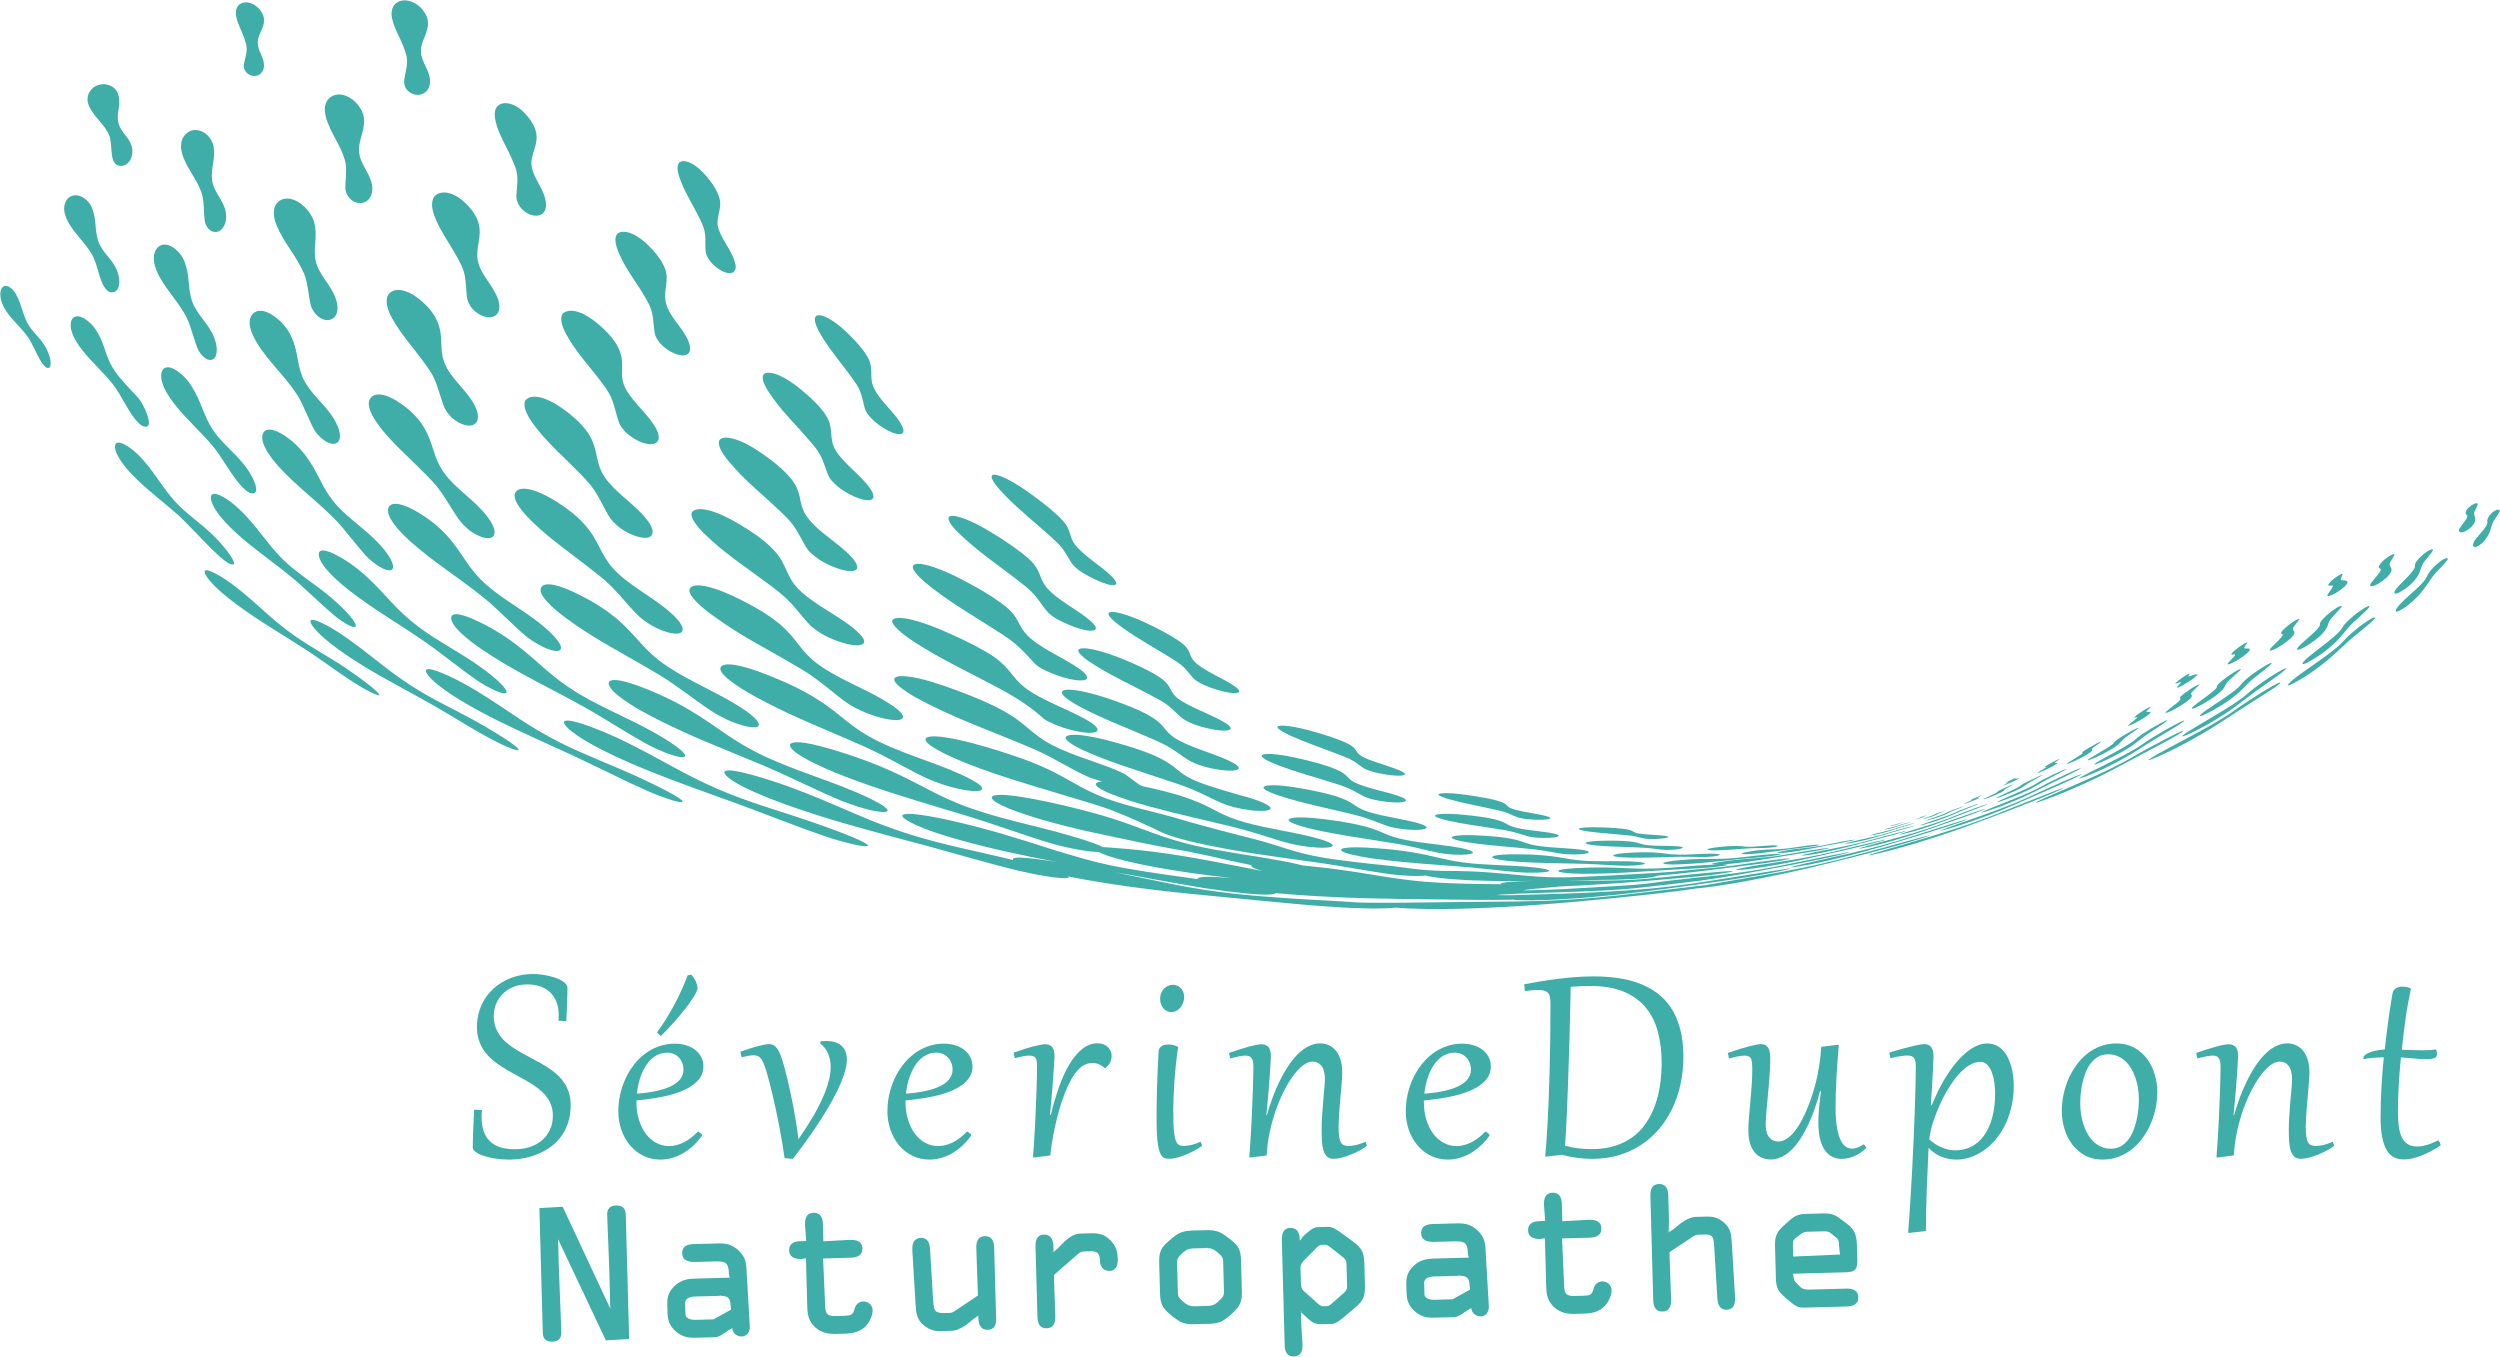 <svg xmlns="http://www.w3.org/2000/svg" xmlns:xlink="http://www.w3.org/1999/xlink" x="0px" y="0px" xml:space="preserve" viewBox="43.33 45.33 170.12 92.33"><g id="Calque_2"></g><g id="Calque_1"> <g> <path fill="#3FAEA8" d="M76.127,120.868c-0.01,0.084-0.018,0.164-0.021,0.241s-0.005,0.153-0.005,0.23 c0,0.398,0.053,0.737,0.16,1.016c0.106,0.278,0.258,0.505,0.457,0.68c0.197,0.175,0.436,0.302,0.713,0.381 c0.278,0.079,0.59,0.118,0.937,0.118c0.346,0,0.675-0.048,0.987-0.145c0.311-0.097,0.585-0.24,0.821-0.433 c0.236-0.192,0.424-0.432,0.564-0.717c0.14-0.285,0.21-0.615,0.21-0.989c0-0.238-0.032-0.456-0.097-0.653 c-0.065-0.197-0.154-0.38-0.268-0.546c-0.113-0.166-0.249-0.319-0.404-0.459c-0.156-0.141-0.325-0.272-0.509-0.397 c-0.184-0.123-0.377-0.242-0.58-0.356c-0.203-0.113-0.409-0.228-0.619-0.344c-0.221-0.118-0.44-0.241-0.659-0.367 c-0.219-0.126-0.428-0.261-0.627-0.404c-0.199-0.144-0.385-0.298-0.556-0.464c-0.172-0.167-0.319-0.352-0.443-0.555 c-0.125-0.202-0.222-0.426-0.294-0.672c-0.072-0.244-0.108-0.516-0.108-0.813c0-0.37,0.047-0.716,0.142-1.036 c0.095-0.32,0.227-0.614,0.397-0.882c0.169-0.268,0.373-0.507,0.608-0.717c0.236-0.209,0.495-0.387,0.777-0.532 s0.583-0.255,0.903-0.33c0.32-0.075,0.648-0.113,0.984-0.113c0.154,0,0.318,0.01,0.494,0.029c0.175,0.019,0.35,0.048,0.525,0.086 c0.175,0.038,0.342,0.085,0.501,0.14c0.159,0.054,0.3,0.116,0.422,0.186c0.123,0.07,0.221,0.147,0.294,0.231 c0.074,0.084,0.11,0.173,0.11,0.268c0,0.102-0.002,0.229-0.005,0.381c-0.003,0.151-0.008,0.325-0.013,0.52 c-0.005,0.193-0.013,0.405-0.023,0.635c-0.01,0.229-0.022,0.472-0.037,0.727l-0.53-0.025c0.01-0.127,0.016-0.247,0.016-0.362 c0-0.347-0.052-0.652-0.155-0.916c-0.103-0.265-0.249-0.485-0.436-0.661c-0.188-0.178-0.413-0.31-0.677-0.399 c-0.265-0.089-0.558-0.134-0.879-0.134s-0.622,0.054-0.9,0.16s-0.519,0.255-0.722,0.446c-0.203,0.19-0.362,0.417-0.478,0.68 c-0.115,0.262-0.173,0.551-0.173,0.865c0,0.256,0.033,0.488,0.1,0.696s0.158,0.399,0.276,0.574 c0.117,0.176,0.256,0.335,0.417,0.478c0.161,0.144,0.336,0.279,0.525,0.407s0.388,0.249,0.598,0.364 c0.21,0.116,0.422,0.231,0.635,0.347c0.221,0.115,0.439,0.234,0.658,0.356c0.219,0.123,0.428,0.254,0.627,0.392 s0.384,0.288,0.554,0.451s0.316,0.343,0.441,0.541c0.125,0.197,0.222,0.415,0.294,0.653s0.107,0.502,0.107,0.792 c0,0.479-0.065,0.905-0.196,1.275c-0.131,0.371-0.307,0.694-0.528,0.969c-0.22,0.275-0.474,0.507-0.758,0.695 c-0.285,0.189-0.582,0.342-0.89,0.457c-0.308,0.115-0.616,0.198-0.924,0.249s-0.593,0.076-0.855,0.076 c-0.347,0-0.672-0.023-0.976-0.07c-0.305-0.048-0.572-0.11-0.801-0.188c-0.229-0.076-0.409-0.165-0.541-0.265 s-0.196-0.202-0.196-0.307c0-0.235,0.008-0.57,0.023-1.008s0.041-0.957,0.076-1.56L76.127,120.868z"></path> <path fill="#3FAEA8" d="M90.826,122.327c0.021,0.01,0.048,0.025,0.082,0.044c0.033,0.02,0.063,0.04,0.091,0.063 c0.028,0.022,0.053,0.047,0.074,0.073s0.032,0.052,0.032,0.076c0,0.014-0.005,0.028-0.016,0.042 c-0.196,0.273-0.407,0.51-0.632,0.711s-0.46,0.369-0.703,0.504c-0.244,0.135-0.491,0.234-0.743,0.299 c-0.252,0.065-0.5,0.098-0.745,0.098c-0.42,0-0.805-0.086-1.155-0.258c-0.35-0.171-0.65-0.405-0.902-0.703 c-0.252-0.297-0.449-0.646-0.591-1.047c-0.141-0.4-0.212-0.83-0.212-1.288c0-0.374,0.041-0.749,0.123-1.123 c0.082-0.375,0.201-0.731,0.357-1.071c0.155-0.339,0.346-0.655,0.569-0.947c0.224-0.292,0.479-0.546,0.764-0.761 s0.599-0.384,0.939-0.507c0.341-0.122,0.708-0.184,1.1-0.184c0.259,0,0.506,0.035,0.74,0.105c0.234,0.069,0.44,0.17,0.617,0.302 c0.176,0.131,0.317,0.293,0.422,0.485s0.158,0.411,0.158,0.655c0,0.357-0.117,0.669-0.35,0.935 c-0.232,0.266-0.553,0.492-0.963,0.678c-0.409,0.185-0.892,0.335-1.446,0.448c-0.555,0.113-1.154,0.198-1.798,0.255v0.089 c0,0.448,0.057,0.857,0.17,1.229c0.114,0.371,0.271,0.688,0.47,0.952c0.199,0.265,0.434,0.47,0.703,0.616 c0.27,0.147,0.56,0.221,0.872,0.221c0.314,0,0.637-0.078,0.968-0.233C90.151,122.929,90.486,122.676,90.826,122.327z M89.839,118.112c0-0.161-0.027-0.312-0.081-0.451c-0.055-0.141-0.13-0.262-0.226-0.365c-0.097-0.103-0.211-0.185-0.344-0.244 c-0.133-0.06-0.276-0.089-0.43-0.089c-0.228,0-0.434,0.04-0.62,0.12c-0.185,0.081-0.352,0.19-0.499,0.329 c-0.147,0.138-0.276,0.299-0.388,0.482s-0.208,0.379-0.286,0.585c-0.079,0.207-0.143,0.418-0.191,0.635 c-0.049,0.217-0.084,0.429-0.105,0.636c0.497-0.035,0.942-0.096,1.336-0.182c0.394-0.086,0.726-0.195,0.998-0.33 c0.271-0.135,0.479-0.296,0.622-0.483C89.767,118.568,89.839,118.353,89.839,118.112z M88.034,115.592 c0.245-0.336,0.47-0.671,0.674-1.005s0.393-0.664,0.564-0.989s0.328-0.646,0.467-0.963c0.14-0.317,0.268-0.627,0.383-0.932 l0.237-0.053c0.066,0.066,0.126,0.14,0.181,0.221c0.054,0.08,0.1,0.161,0.137,0.243c0.036,0.083,0.065,0.162,0.086,0.239 s0.031,0.146,0.031,0.205c0,0.084-0.038,0.199-0.113,0.347c-0.075,0.146-0.176,0.313-0.304,0.5 c-0.128,0.188-0.276,0.388-0.443,0.602c-0.168,0.214-0.344,0.427-0.528,0.641c-0.183,0.213-0.372,0.422-0.564,0.627 c-0.192,0.205-0.375,0.389-0.545,0.554L88.034,115.592z"></path> <path fill="#3FAEA8" d="M96.72,124.137c-0.045-0.336-0.1-0.688-0.163-1.058c-0.063-0.369-0.13-0.742-0.202-1.118 s-0.147-0.748-0.226-1.115s-0.158-0.717-0.236-1.05c-0.079-0.332-0.155-0.639-0.229-0.919c-0.073-0.279-0.142-0.521-0.204-0.724 c-0.067-0.206-0.13-0.375-0.189-0.507c-0.06-0.131-0.121-0.234-0.186-0.31s-0.136-0.127-0.212-0.154 c-0.077-0.028-0.165-0.042-0.263-0.042c-0.112,0-0.232,0.012-0.359,0.036c-0.128,0.024-0.281,0.058-0.459,0.1l-0.079-0.378 c0.21-0.076,0.416-0.147,0.617-0.212c0.201-0.065,0.388-0.12,0.559-0.165c0.171-0.046,0.323-0.081,0.457-0.105 c0.133-0.024,0.238-0.037,0.314-0.037c0.095,0,0.182,0.017,0.26,0.051c0.079,0.032,0.155,0.09,0.229,0.17 c0.073,0.081,0.143,0.189,0.21,0.328c0.066,0.138,0.132,0.313,0.199,0.522c0.046,0.14,0.1,0.32,0.16,0.543 c0.062,0.222,0.125,0.475,0.192,0.759c0.066,0.283,0.136,0.59,0.208,0.921c0.072,0.33,0.141,0.673,0.208,1.026 c0.066,0.353,0.128,0.713,0.186,1.078c0.058,0.366,0.107,0.726,0.149,1.078c0.175-0.255,0.351-0.52,0.527-0.792 c0.177-0.273,0.347-0.55,0.509-0.829c0.163-0.28,0.314-0.563,0.454-0.848s0.262-0.567,0.367-0.848s0.187-0.555,0.247-0.824 s0.089-0.53,0.089-0.782c0-0.315-0.055-0.61-0.165-0.887s-0.299-0.52-0.564-0.729l0.058-0.126 c0.063-0.007,0.125-0.013,0.184-0.016c0.059-0.004,0.117-0.006,0.173-0.006c0.469,0,0.822,0.11,1.06,0.331 c0.238,0.22,0.357,0.526,0.357,0.919c0,0.297-0.063,0.636-0.189,1.015c-0.125,0.38-0.292,0.778-0.498,1.194 c-0.207,0.417-0.441,0.841-0.704,1.272c-0.262,0.433-0.53,0.85-0.803,1.252c-0.273,0.402-0.54,0.779-0.798,1.131 c-0.258,0.353-0.488,0.656-0.687,0.911L96.72,124.137z"></path> <path fill="#3FAEA8" d="M109.137,122.327c0.021,0.01,0.048,0.025,0.082,0.044c0.033,0.02,0.063,0.04,0.091,0.063 c0.028,0.022,0.053,0.047,0.074,0.073c0.021,0.026,0.032,0.052,0.032,0.076c0,0.014-0.005,0.028-0.016,0.042 c-0.196,0.273-0.407,0.51-0.632,0.711s-0.46,0.369-0.703,0.504c-0.244,0.135-0.491,0.234-0.743,0.299 c-0.252,0.065-0.5,0.098-0.745,0.098c-0.42,0-0.805-0.086-1.155-0.258c-0.35-0.171-0.65-0.405-0.902-0.703 c-0.252-0.297-0.449-0.646-0.59-1.047c-0.142-0.4-0.212-0.83-0.212-1.288c0-0.374,0.041-0.749,0.123-1.123 c0.082-0.375,0.201-0.731,0.357-1.071c0.155-0.339,0.346-0.655,0.569-0.947c0.224-0.292,0.479-0.546,0.764-0.761 s0.599-0.384,0.939-0.507c0.341-0.122,0.708-0.184,1.1-0.184c0.259,0,0.506,0.035,0.74,0.105c0.234,0.069,0.44,0.17,0.617,0.302 c0.176,0.131,0.317,0.293,0.422,0.485s0.158,0.411,0.158,0.655c0,0.357-0.117,0.669-0.35,0.935 c-0.232,0.266-0.553,0.492-0.963,0.678c-0.409,0.185-0.891,0.335-1.446,0.448s-1.154,0.198-1.798,0.255v0.089 c0,0.448,0.057,0.857,0.17,1.229c0.114,0.371,0.271,0.688,0.47,0.952c0.199,0.265,0.434,0.47,0.703,0.616 c0.27,0.147,0.56,0.221,0.872,0.221c0.314,0,0.637-0.078,0.968-0.233C108.462,122.929,108.797,122.676,109.137,122.327z M108.15,118.112c0-0.161-0.027-0.312-0.081-0.451c-0.055-0.141-0.13-0.262-0.226-0.365c-0.097-0.103-0.211-0.185-0.344-0.244 c-0.133-0.06-0.276-0.089-0.43-0.089c-0.228,0-0.434,0.04-0.62,0.12c-0.185,0.081-0.352,0.19-0.498,0.329 c-0.147,0.138-0.277,0.299-0.389,0.482s-0.207,0.379-0.286,0.585c-0.08,0.207-0.143,0.418-0.192,0.635 c-0.049,0.217-0.084,0.429-0.105,0.636c0.497-0.035,0.942-0.096,1.335-0.182c0.394-0.086,0.726-0.195,0.998-0.33 c0.271-0.135,0.479-0.296,0.622-0.483C108.078,118.568,108.15,118.353,108.15,118.112z"></path> <path fill="#3FAEA8" d="M113.704,124.09l-0.084-0.006c0.028-0.332,0.054-0.694,0.079-1.087c0.024-0.392,0.047-0.789,0.068-1.193 c0.021-0.404,0.039-0.805,0.055-1.202c0.016-0.396,0.03-0.768,0.042-1.113c0.012-0.344,0.021-0.652,0.026-0.926 s0.008-0.488,0.008-0.646c0-0.129-0.005-0.241-0.016-0.336s-0.034-0.173-0.071-0.236c-0.037-0.063-0.09-0.109-0.16-0.139 c-0.07-0.029-0.164-0.045-0.283-0.045c-0.06,0-0.121,0.004-0.184,0.011s-0.133,0.018-0.21,0.031 c-0.077,0.014-0.164,0.032-0.26,0.056c-0.097,0.022-0.208,0.049-0.333,0.081l-0.079-0.378c0.581-0.21,1.051-0.357,1.412-0.443 c0.361-0.086,0.604-0.129,0.73-0.129c0.231,0,0.396,0.067,0.496,0.202c0.1,0.135,0.149,0.335,0.149,0.601 c0,0.024-0.003,0.097-0.01,0.216c-0.007,0.118-0.017,0.273-0.029,0.464s-0.027,0.412-0.045,0.664 c-0.017,0.252-0.037,0.522-0.06,0.811c-0.023,0.289-0.048,0.59-0.076,0.903c-0.028,0.313-0.058,0.626-0.089,0.937l0.053,0.006 c0.168-0.686,0.358-1.326,0.569-1.918c0.211-0.594,0.449-1.108,0.714-1.546s0.554-0.782,0.872-1.032 c0.316-0.25,0.664-0.375,1.042-0.375c0.132,0,0.257,0.021,0.373,0.063c0.115,0.042,0.215,0.101,0.298,0.176 c0.084,0.075,0.151,0.164,0.2,0.268c0.049,0.103,0.074,0.216,0.074,0.338c0,0.158-0.034,0.31-0.102,0.454 c-0.068,0.146-0.176,0.274-0.323,0.387h-0.042c-0.147-0.123-0.286-0.211-0.417-0.266c-0.131-0.055-0.27-0.081-0.417-0.081 c-0.157,0-0.31,0.029-0.457,0.089s-0.282,0.146-0.404,0.258c-0.199,0.182-0.385,0.422-0.556,0.721 c-0.171,0.3-0.328,0.631-0.47,0.995c-0.142,0.363-0.27,0.746-0.383,1.146s-0.211,0.791-0.293,1.17 c-0.083,0.38-0.149,0.737-0.2,1.071s-0.086,0.615-0.107,0.843L113.704,124.09z"></path> <path fill="#3FAEA8" d="M123.5,116.569c-0.059,0.398-0.11,0.799-0.152,1.199c-0.042,0.4-0.076,0.788-0.102,1.162 c-0.026,0.375-0.045,0.729-0.058,1.063s-0.019,0.636-0.019,0.905c0,0.363,0.005,0.676,0.016,0.937 c0.011,0.261,0.028,0.48,0.053,0.658c0.024,0.179,0.055,0.321,0.092,0.429c0.037,0.106,0.082,0.188,0.137,0.246 c0.054,0.058,0.117,0.096,0.189,0.113s0.153,0.025,0.244,0.025c0.167,0,0.349-0.024,0.543-0.075s0.391-0.122,0.59-0.213l0.1,0.272 c-0.125,0.102-0.284,0.205-0.475,0.311c-0.191,0.104-0.391,0.201-0.601,0.288c-0.21,0.088-0.416,0.158-0.617,0.213 s-0.375,0.081-0.522,0.081c-0.099,0-0.188-0.008-0.268-0.023s-0.153-0.055-0.218-0.118s-0.122-0.155-0.173-0.278 c-0.051-0.122-0.092-0.288-0.126-0.498c-0.033-0.21-0.059-0.473-0.076-0.788c-0.017-0.314-0.026-0.695-0.026-1.144 c0-0.263,0.002-0.559,0.008-0.89s0.013-0.686,0.023-1.065s0.025-0.78,0.042-1.202c0.018-0.422,0.04-0.856,0.068-1.304 c0.007-0.099,0.033-0.178,0.079-0.239c0.045-0.061,0.102-0.108,0.168-0.142s0.137-0.056,0.213-0.068 c0.075-0.013,0.144-0.019,0.207-0.019C123.074,116.406,123.294,116.46,123.5,116.569z M123.044,114.197 c-0.122,0-0.231-0.026-0.325-0.076c-0.094-0.051-0.175-0.118-0.241-0.2c-0.067-0.082-0.118-0.176-0.152-0.283 c-0.035-0.106-0.053-0.216-0.053-0.328c0-0.157,0.026-0.296,0.079-0.417c0.053-0.121,0.121-0.223,0.205-0.305 s0.176-0.144,0.278-0.184c0.101-0.04,0.201-0.061,0.299-0.061c0.118,0,0.226,0.022,0.32,0.065 c0.094,0.045,0.176,0.104,0.244,0.182c0.068,0.077,0.121,0.165,0.157,0.265c0.037,0.1,0.055,0.208,0.055,0.323 c0,0.122-0.021,0.244-0.063,0.364c-0.042,0.121-0.101,0.23-0.176,0.328c-0.075,0.099-0.166,0.177-0.273,0.236 C123.292,114.167,123.173,114.197,123.044,114.197z"></path> <path fill="#3FAEA8" d="M128.621,117.917c0-0.144-0.01-0.264-0.032-0.362c-0.021-0.098-0.053-0.176-0.097-0.233 c-0.044-0.058-0.099-0.099-0.166-0.123s-0.145-0.037-0.236-0.037c-0.126,0-0.277,0.018-0.452,0.053 c-0.175,0.035-0.375,0.082-0.598,0.142l-0.079-0.378c0.248-0.087,0.487-0.167,0.716-0.238c0.229-0.072,0.44-0.135,0.633-0.187 c0.192-0.053,0.362-0.093,0.509-0.121s0.263-0.042,0.347-0.042c0.203,0,0.361,0.061,0.475,0.181 c0.114,0.121,0.171,0.328,0.171,0.622c0,0.035-0.003,0.116-0.011,0.244c-0.007,0.128-0.017,0.29-0.028,0.486 c-0.013,0.195-0.027,0.42-0.045,0.674c-0.017,0.254-0.037,0.523-0.06,0.811c-0.023,0.287-0.048,0.584-0.076,0.89 c-0.028,0.307-0.058,0.611-0.09,0.916l0.032,0.005c0.266-0.902,0.552-1.664,0.855-2.285c0.305-0.621,0.614-1.125,0.93-1.512 c0.314-0.387,0.628-0.665,0.939-0.837c0.311-0.172,0.608-0.258,0.892-0.258c0.196,0,0.385,0.037,0.567,0.111 c0.182,0.073,0.344,0.19,0.485,0.351c0.142,0.162,0.255,0.368,0.339,0.623c0.084,0.253,0.125,0.561,0.125,0.921 c0,0.104-0.006,0.245-0.018,0.422c-0.013,0.177-0.027,0.374-0.045,0.591s-0.037,0.446-0.061,0.69 c-0.022,0.243-0.043,0.481-0.06,0.716c-0.018,0.234-0.033,0.458-0.045,0.669c-0.013,0.212-0.019,0.396-0.019,0.555 c0,0.272,0.012,0.495,0.034,0.666c0.022,0.172,0.061,0.307,0.113,0.407c0.052,0.1,0.122,0.168,0.21,0.204 c0.087,0.037,0.193,0.055,0.319,0.055c0.183,0,0.371-0.024,0.567-0.075c0.195-0.051,0.394-0.122,0.593-0.213l0.1,0.272 c-0.126,0.102-0.285,0.205-0.478,0.311c-0.192,0.104-0.395,0.201-0.606,0.288c-0.211,0.088-0.422,0.158-0.632,0.213 s-0.396,0.081-0.557,0.081c-0.188,0-0.338-0.051-0.446-0.152c-0.108-0.101-0.189-0.239-0.244-0.414 c-0.054-0.175-0.089-0.38-0.104-0.614s-0.023-0.486-0.023-0.756c0-0.329,0.011-0.668,0.034-1.016 c0.022-0.348,0.048-0.68,0.075-0.995c0.028-0.314,0.054-0.601,0.076-0.857c0.022-0.258,0.035-0.463,0.035-0.617 c0-0.409-0.077-0.711-0.231-0.905s-0.358-0.291-0.614-0.291c-0.203,0-0.416,0.086-0.641,0.257 c-0.224,0.172-0.446,0.407-0.669,0.706c-0.222,0.3-0.436,0.652-0.641,1.061c-0.204,0.407-0.389,0.849-0.554,1.322 c-0.164,0.475-0.301,0.97-0.41,1.488c-0.108,0.518-0.176,1.035-0.204,1.554l-1.097,0.137l-0.084-0.006 c0.028-0.332,0.054-0.694,0.079-1.087c0.024-0.392,0.047-0.789,0.068-1.193s0.039-0.805,0.055-1.202 c0.016-0.396,0.03-0.768,0.042-1.113c0.012-0.344,0.021-0.652,0.026-0.926S128.621,118.075,128.621,117.917z"></path> <path fill="#3FAEA8" d="M144.411,122.327c0.021,0.01,0.049,0.025,0.082,0.044c0.033,0.02,0.063,0.04,0.092,0.063 c0.027,0.022,0.052,0.047,0.073,0.073s0.031,0.052,0.031,0.076c0,0.014-0.005,0.028-0.016,0.042 c-0.196,0.273-0.407,0.51-0.633,0.711s-0.46,0.369-0.703,0.504s-0.49,0.234-0.742,0.299c-0.252,0.065-0.501,0.098-0.745,0.098 c-0.42,0-0.806-0.086-1.155-0.258c-0.35-0.171-0.65-0.405-0.902-0.703c-0.252-0.297-0.449-0.646-0.591-1.047 s-0.212-0.83-0.212-1.288c0-0.374,0.041-0.749,0.123-1.123c0.082-0.375,0.201-0.731,0.356-1.071 c0.155-0.339,0.346-0.655,0.569-0.947c0.225-0.292,0.479-0.546,0.764-0.761s0.599-0.384,0.94-0.507 c0.341-0.122,0.707-0.184,1.099-0.184c0.26,0,0.506,0.035,0.74,0.105c0.234,0.069,0.44,0.17,0.617,0.302 c0.177,0.131,0.317,0.293,0.422,0.485c0.105,0.192,0.158,0.411,0.158,0.655c0,0.357-0.116,0.669-0.35,0.935 c-0.232,0.266-0.554,0.492-0.963,0.678c-0.409,0.185-0.892,0.335-1.446,0.448s-1.153,0.198-1.798,0.255v0.089 c0,0.448,0.058,0.857,0.171,1.229c0.114,0.371,0.271,0.688,0.47,0.952c0.2,0.265,0.435,0.47,0.703,0.616 c0.27,0.147,0.561,0.221,0.872,0.221c0.314,0,0.637-0.078,0.968-0.233S144.072,122.676,144.411,122.327z M143.424,118.112 c0-0.161-0.027-0.312-0.081-0.451c-0.055-0.141-0.13-0.262-0.226-0.365c-0.097-0.103-0.211-0.185-0.345-0.244 c-0.132-0.06-0.275-0.089-0.43-0.089c-0.228,0-0.434,0.04-0.62,0.12c-0.185,0.081-0.351,0.19-0.498,0.329 c-0.146,0.138-0.276,0.299-0.388,0.482c-0.112,0.184-0.208,0.379-0.286,0.585c-0.079,0.207-0.144,0.418-0.192,0.635 s-0.084,0.429-0.104,0.636c0.496-0.035,0.941-0.096,1.336-0.182c0.394-0.086,0.726-0.195,0.997-0.33s0.479-0.296,0.622-0.483 C143.352,118.568,143.424,118.353,143.424,118.112z"></path> <path fill="#3FAEA8" d="M147.046,112.307c0.371-0.07,0.753-0.138,1.145-0.202c0.392-0.065,0.787-0.122,1.187-0.171 c0.398-0.049,0.798-0.089,1.199-0.118c0.4-0.029,0.797-0.045,1.188-0.045c0.546,0,1.075,0.034,1.588,0.103 s0.995,0.184,1.448,0.347s0.869,0.38,1.247,0.65c0.377,0.271,0.702,0.609,0.974,1.014c0.271,0.404,0.481,0.882,0.632,1.436 c0.15,0.553,0.227,1.191,0.227,1.915c0,0.651-0.065,1.274-0.195,1.871c-0.129,0.597-0.317,1.152-0.566,1.667 c-0.248,0.514-0.552,0.981-0.91,1.401c-0.359,0.42-0.769,0.779-1.229,1.078c-0.46,0.3-0.968,0.53-1.522,0.693 c-0.555,0.162-1.149,0.244-1.787,0.244c-0.328,0-0.663-0.023-1.002-0.068c-0.34-0.046-0.693-0.115-1.061-0.21l-1.039,0.126 l-0.095-0.011c0.024-0.224,0.051-0.521,0.079-0.89s0.055-0.799,0.081-1.288c0.026-0.49,0.052-1.035,0.076-1.636 c0.024-0.6,0.047-1.245,0.065-1.937c0.02-0.69,0.034-1.42,0.045-2.186c0.011-0.767,0.016-1.563,0.016-2.389 c0-0.168-0.007-0.314-0.021-0.44c-0.015-0.126-0.051-0.231-0.107-0.315c-0.059-0.084-0.144-0.146-0.258-0.188 c-0.113-0.042-0.269-0.063-0.464-0.063c-0.231,0-0.527,0.026-0.888,0.079L147.046,112.307z M150.212,112.48 c-0.004,0.175-0.01,0.436-0.017,0.782s-0.016,0.749-0.026,1.209c-0.01,0.461-0.023,0.963-0.039,1.507s-0.032,1.101-0.05,1.669 s-0.037,1.135-0.058,1.698c-0.021,0.563-0.042,1.095-0.063,1.596c-0.021,0.5-0.042,0.954-0.065,1.361 c-0.022,0.408-0.044,0.74-0.065,0.995c0.347,0.091,0.665,0.151,0.958,0.182c0.292,0.029,0.58,0.044,0.863,0.044 c0.588,0,1.113-0.073,1.577-0.221c0.464-0.146,0.871-0.352,1.223-0.616s0.651-0.578,0.897-0.942 c0.247-0.363,0.448-0.763,0.604-1.197c0.156-0.433,0.27-0.895,0.342-1.385c0.071-0.49,0.107-0.992,0.107-1.507 c0-0.77-0.085-1.475-0.255-2.114c-0.17-0.641-0.446-1.192-0.829-1.653c-0.383-0.462-0.883-0.822-1.498-1.079 c-0.616-0.257-1.369-0.386-2.257-0.386c-0.221,0-0.443,0.005-0.667,0.016S150.443,112.462,150.212,112.48z"></path> <path fill="#3FAEA8" d="M163.792,117.382c0,0.237-0.008,0.492-0.023,0.764c-0.016,0.271-0.035,0.547-0.058,0.826 c-0.023,0.28-0.047,0.56-0.073,0.838c-0.026,0.277-0.051,0.541-0.073,0.789c-0.023,0.249-0.043,0.478-0.059,0.686 s-0.023,0.382-0.023,0.521c0,0.417,0.079,0.722,0.236,0.913c0.157,0.193,0.367,0.289,0.63,0.289c0.297,0,0.602-0.16,0.913-0.479 c0.312-0.32,0.608-0.789,0.893-1.404c0.283-0.616,0.524-1.308,0.725-2.076c0.198-0.768,0.326-1.597,0.383-2.485l1.112-0.136 l0.084,0.005c-0.031,0.332-0.061,0.686-0.086,1.058c-0.027,0.373-0.051,0.745-0.071,1.118c-0.021,0.373-0.037,0.737-0.048,1.094 c-0.01,0.357-0.016,0.686-0.016,0.987c0,0.57,0.033,1.036,0.1,1.398s0.152,0.647,0.258,0.855c0.104,0.208,0.225,0.352,0.359,0.431 c0.135,0.078,0.271,0.118,0.407,0.118c0.08,0,0.159-0.011,0.238-0.032c0.079-0.021,0.153-0.046,0.223-0.076 c0.07-0.029,0.135-0.062,0.192-0.097c0.058-0.034,0.107-0.066,0.149-0.094l0.173,0.241c-0.102,0.104-0.217,0.204-0.347,0.296 c-0.129,0.093-0.266,0.174-0.409,0.241c-0.144,0.068-0.294,0.122-0.451,0.16c-0.157,0.039-0.316,0.059-0.478,0.059 c-0.203,0-0.399-0.04-0.59-0.121c-0.191-0.081-0.36-0.215-0.507-0.404c-0.147-0.188-0.266-0.44-0.354-0.756 c-0.089-0.314-0.134-0.706-0.134-1.176c0-0.15,0.003-0.303,0.01-0.456c0.008-0.154,0.019-0.317,0.032-0.488 c0.014-0.172,0.032-0.356,0.056-0.554c0.022-0.197,0.049-0.415,0.081-0.653l-0.058-0.011c-0.238,0.878-0.497,1.615-0.774,2.21 c-0.278,0.595-0.563,1.074-0.855,1.438c-0.293,0.364-0.586,0.624-0.88,0.779c-0.293,0.156-0.573,0.234-0.84,0.234 c-0.198,0-0.391-0.034-0.574-0.103s-0.348-0.181-0.49-0.336c-0.144-0.155-0.259-0.361-0.345-0.616 c-0.085-0.256-0.128-0.571-0.128-0.945c0-0.245,0.014-0.529,0.042-0.853c0.028-0.324,0.059-0.669,0.092-1.034 c0.033-0.366,0.063-0.744,0.092-1.134c0.028-0.391,0.042-0.776,0.042-1.157c0-0.154-0.006-0.287-0.016-0.399 c-0.011-0.112-0.033-0.204-0.068-0.278c-0.035-0.073-0.087-0.127-0.155-0.162s-0.161-0.053-0.28-0.053s-0.273,0.018-0.465,0.053 c-0.19,0.035-0.391,0.082-0.601,0.142l-0.079-0.378c0.287-0.102,0.554-0.19,0.801-0.266c0.246-0.075,0.467-0.137,0.661-0.186 s0.358-0.086,0.493-0.11s0.233-0.037,0.297-0.037c0.126,0,0.229,0.023,0.31,0.068c0.08,0.046,0.146,0.112,0.194,0.199 c0.049,0.088,0.083,0.192,0.103,0.315C163.784,117.084,163.792,117.224,163.792,117.382z"></path> <path fill="#3FAEA8" d="M171.893,116.952c0.392-0.119,0.726-0.215,1.002-0.288c0.276-0.074,0.508-0.132,0.695-0.174 s0.334-0.071,0.44-0.087c0.107-0.016,0.187-0.023,0.239-0.023c0.087,0,0.17,0.014,0.247,0.039 c0.077,0.027,0.145,0.071,0.201,0.135c0.059,0.063,0.103,0.147,0.135,0.255c0.031,0.106,0.047,0.238,0.047,0.396 c0,0.053-0.003,0.156-0.008,0.31c-0.005,0.154-0.016,0.367-0.029,0.638c-0.014,0.271-0.032,0.604-0.055,0.997 c-0.023,0.394-0.052,0.856-0.087,1.389l0.063,0.005c0.272-0.679,0.567-1.279,0.884-1.803s0.639-0.963,0.966-1.319 c0.327-0.357,0.654-0.628,0.979-0.812s0.635-0.275,0.929-0.275c0.237,0,0.447,0.045,0.63,0.134 c0.182,0.089,0.34,0.208,0.475,0.357c0.135,0.148,0.247,0.319,0.339,0.514c0.091,0.194,0.164,0.397,0.22,0.609 c0.057,0.212,0.097,0.426,0.121,0.643s0.037,0.42,0.037,0.609c0,0.514-0.053,0.995-0.158,1.443 c-0.104,0.447-0.248,0.857-0.43,1.23c-0.183,0.372-0.397,0.706-0.646,0.999c-0.249,0.294-0.518,0.542-0.806,0.743 c-0.289,0.201-0.592,0.355-0.908,0.462s-0.634,0.16-0.952,0.16c-0.34,0-0.67-0.062-0.992-0.184s-0.625-0.325-0.908-0.609 c-0.038,0.879-0.077,1.786-0.115,2.722c-0.039,0.937-0.06,1.913-0.063,2.931l-1.103,0.127l-0.109-0.006 c0.052-0.654,0.102-1.341,0.146-2.06c0.046-0.719,0.088-1.441,0.126-2.165c0.039-0.725,0.073-1.438,0.105-2.139 c0.031-0.702,0.058-1.36,0.078-1.977c0.021-0.615,0.038-1.175,0.05-1.677c0.013-0.502,0.019-0.918,0.019-1.246 c0-0.134-0.007-0.249-0.021-0.35c-0.014-0.1-0.04-0.183-0.081-0.249c-0.04-0.066-0.099-0.116-0.176-0.149s-0.178-0.05-0.304-0.05 c-0.13,0-0.287,0.014-0.473,0.042c-0.186,0.027-0.409,0.075-0.672,0.142L171.893,116.952z M174.611,122.872 c0.298,0.253,0.595,0.438,0.89,0.557c0.296,0.119,0.593,0.179,0.89,0.179c0.393,0,0.754-0.083,1.084-0.249 s0.616-0.414,0.855-0.743c0.24-0.328,0.427-0.735,0.562-1.22c0.135-0.485,0.202-1.047,0.202-1.688 c0-0.238-0.019-0.483-0.055-0.735c-0.037-0.252-0.095-0.48-0.173-0.685c-0.079-0.204-0.183-0.373-0.311-0.504 c-0.127-0.131-0.282-0.197-0.465-0.197c-0.213,0-0.425,0.056-0.635,0.166s-0.414,0.259-0.611,0.445 c-0.197,0.188-0.388,0.407-0.569,0.659s-0.354,0.519-0.515,0.801c-0.161,0.281-0.308,0.571-0.44,0.871 c-0.133,0.299-0.249,0.59-0.349,0.874c-0.101,0.283-0.181,0.551-0.242,0.803C174.668,122.458,174.628,122.68,174.611,122.872z"></path> <path fill="#3FAEA8" d="M183.631,120.936c0-0.354,0.037-0.713,0.11-1.077c0.073-0.363,0.182-0.716,0.325-1.057 c0.144-0.342,0.321-0.662,0.533-0.961c0.211-0.299,0.455-0.561,0.731-0.784c0.276-0.225,0.585-0.4,0.924-0.53 c0.34-0.13,0.709-0.194,1.107-0.194c0.448,0,0.845,0.095,1.189,0.283c0.344,0.189,0.634,0.438,0.868,0.748 s0.412,0.662,0.532,1.058c0.121,0.396,0.182,0.8,0.182,1.212c0,0.354-0.037,0.713-0.11,1.076 c-0.073,0.364-0.183,0.717-0.328,1.058c-0.145,0.341-0.323,0.662-0.535,0.961s-0.456,0.561-0.732,0.784 c-0.276,0.225-0.584,0.4-0.923,0.53c-0.34,0.13-0.709,0.194-1.108,0.194c-0.447,0-0.844-0.095-1.188-0.283 c-0.345-0.189-0.633-0.438-0.866-0.748c-0.232-0.31-0.409-0.662-0.529-1.058C183.692,121.752,183.631,121.348,183.631,120.936z M184.886,120.437c0,0.237,0.018,0.479,0.055,0.725c0.037,0.244,0.094,0.48,0.171,0.708c0.076,0.228,0.172,0.44,0.286,0.638 c0.113,0.197,0.248,0.37,0.403,0.518c0.156,0.146,0.331,0.262,0.525,0.346s0.408,0.126,0.643,0.126 c0.256,0,0.48-0.055,0.675-0.165s0.361-0.257,0.504-0.438c0.142-0.182,0.259-0.39,0.352-0.625 c0.093-0.234,0.167-0.477,0.223-0.727c0.057-0.25,0.096-0.498,0.118-0.742c0.023-0.245,0.034-0.471,0.034-0.678 c0-0.241-0.019-0.483-0.055-0.727c-0.037-0.243-0.094-0.478-0.171-0.703s-0.172-0.438-0.286-0.636 c-0.113-0.197-0.248-0.369-0.404-0.514c-0.155-0.146-0.331-0.26-0.524-0.344c-0.194-0.084-0.409-0.126-0.644-0.126 c-0.255,0-0.479,0.054-0.674,0.162c-0.194,0.109-0.362,0.254-0.504,0.436c-0.142,0.183-0.259,0.391-0.352,0.625 s-0.167,0.476-0.224,0.725c-0.056,0.248-0.095,0.496-0.118,0.742C184.897,120.009,184.886,120.234,184.886,120.437z"></path> <path fill="#3FAEA8" d="M194.435,117.917c0-0.144-0.011-0.264-0.031-0.362c-0.021-0.098-0.054-0.176-0.098-0.233 s-0.099-0.099-0.165-0.123s-0.146-0.037-0.236-0.037c-0.126,0-0.276,0.018-0.451,0.053s-0.375,0.082-0.599,0.142l-0.078-0.378 c0.248-0.087,0.487-0.167,0.716-0.238c0.229-0.072,0.439-0.135,0.633-0.187c0.192-0.053,0.362-0.093,0.509-0.121 c0.147-0.028,0.263-0.042,0.347-0.042c0.203,0,0.361,0.061,0.475,0.181c0.114,0.121,0.171,0.328,0.171,0.622 c0,0.035-0.004,0.116-0.011,0.244s-0.017,0.29-0.028,0.486c-0.013,0.195-0.027,0.42-0.045,0.674s-0.038,0.523-0.061,0.811 s-0.048,0.584-0.076,0.89c-0.027,0.307-0.058,0.611-0.089,0.916l0.031,0.005c0.266-0.902,0.552-1.664,0.855-2.285 c0.305-0.621,0.614-1.125,0.929-1.512c0.315-0.387,0.628-0.665,0.94-0.837c0.311-0.172,0.608-0.258,0.892-0.258 c0.196,0,0.385,0.037,0.567,0.111c0.182,0.073,0.344,0.19,0.485,0.351c0.142,0.162,0.254,0.368,0.338,0.623 c0.084,0.253,0.126,0.561,0.126,0.921c0,0.104-0.006,0.245-0.018,0.422c-0.013,0.177-0.027,0.374-0.045,0.591 s-0.038,0.446-0.061,0.69c-0.022,0.243-0.043,0.481-0.061,0.716s-0.032,0.458-0.044,0.669c-0.013,0.212-0.02,0.396-0.02,0.555 c0,0.272,0.013,0.495,0.035,0.666c0.022,0.172,0.061,0.307,0.112,0.407c0.053,0.1,0.123,0.168,0.21,0.204 c0.088,0.037,0.194,0.055,0.32,0.055c0.182,0,0.371-0.024,0.566-0.075c0.196-0.051,0.394-0.122,0.594-0.213l0.1,0.272 c-0.126,0.102-0.285,0.205-0.478,0.311c-0.192,0.104-0.395,0.201-0.606,0.288c-0.212,0.088-0.423,0.158-0.633,0.213 c-0.209,0.055-0.396,0.081-0.556,0.081c-0.189,0-0.338-0.051-0.446-0.152c-0.108-0.101-0.189-0.239-0.244-0.414 s-0.089-0.38-0.105-0.614c-0.016-0.234-0.023-0.486-0.023-0.756c0-0.329,0.012-0.668,0.035-1.016 c0.022-0.348,0.047-0.68,0.075-0.995c0.028-0.314,0.054-0.601,0.076-0.857c0.022-0.258,0.034-0.463,0.034-0.617 c0-0.409-0.077-0.711-0.23-0.905c-0.154-0.194-0.359-0.291-0.614-0.291c-0.203,0-0.417,0.086-0.641,0.257 c-0.224,0.172-0.447,0.407-0.669,0.706c-0.223,0.3-0.436,0.652-0.641,1.061c-0.204,0.407-0.389,0.849-0.554,1.322 c-0.164,0.475-0.301,0.97-0.409,1.488c-0.108,0.518-0.177,1.035-0.205,1.554l-1.097,0.137l-0.084-0.006 c0.028-0.332,0.054-0.694,0.078-1.087c0.025-0.392,0.048-0.789,0.068-1.193c0.021-0.404,0.04-0.805,0.056-1.202 c0.016-0.396,0.03-0.768,0.042-1.113c0.013-0.344,0.021-0.652,0.026-0.926C194.432,118.29,194.435,118.075,194.435,117.917z"></path> <path fill="#3FAEA8" d="M207.392,112.606c-0.146,0.665-0.271,1.352-0.37,2.06c-0.1,0.709-0.185,1.408-0.254,2.098 c0.164,0.007,0.324,0.012,0.479,0.016c0.156,0.003,0.301,0.007,0.437,0.01c0.135,0.004,0.257,0.006,0.367,0.006 c0.109,0,0.201,0,0.275,0c0.318,0,0.579-0.02,0.782-0.058c0.017,0.059,0.031,0.113,0.041,0.162 c0.011,0.05,0.017,0.095,0.017,0.137c0,0.154-0.064,0.254-0.191,0.3c-0.128,0.045-0.313,0.068-0.554,0.068 c-0.231,0-0.489-0.015-0.774-0.043c-0.285-0.027-0.598-0.054-0.937-0.078c-0.039,0.374-0.071,0.739-0.098,1.095 c-0.026,0.354-0.047,0.689-0.063,1.005c-0.017,0.314-0.027,0.606-0.035,0.876c-0.007,0.27-0.01,0.504-0.01,0.703 c0,0.375,0.019,0.709,0.058,1.003c0.038,0.294,0.106,0.543,0.205,0.747c0.098,0.205,0.232,0.362,0.403,0.471 c0.172,0.108,0.389,0.162,0.651,0.162c0.188,0,0.399-0.033,0.632-0.1c0.233-0.066,0.498-0.173,0.796-0.32 c0.094,0.095,0.148,0.21,0.162,0.347c-0.217,0.144-0.436,0.273-0.656,0.391c-0.22,0.118-0.438,0.218-0.65,0.302 s-0.42,0.149-0.619,0.194c-0.199,0.046-0.389,0.068-0.566,0.068c-0.235,0-0.449-0.043-0.644-0.128 c-0.194-0.086-0.362-0.238-0.504-0.457s-0.252-0.514-0.33-0.885c-0.079-0.37-0.119-0.839-0.119-1.406 c0-0.318,0.006-0.646,0.017-0.984c0.011-0.337,0.024-0.68,0.042-1.026c0.017-0.346,0.04-0.692,0.068-1.038 c0.027-0.347,0.06-0.688,0.094-1.024c-0.276,0.004-0.532,0.016-0.769,0.034c-0.236,0.02-0.438,0.05-0.606,0.093 c-0.01-0.021-0.016-0.046-0.016-0.074c0-0.073,0.036-0.143,0.107-0.207c0.072-0.064,0.172-0.124,0.3-0.176 c0.127-0.053,0.28-0.097,0.459-0.131c0.179-0.036,0.374-0.06,0.588-0.074c0.08-0.731,0.166-1.422,0.257-2.073 c0.091-0.65,0.182-1.231,0.273-1.742c0.017-0.091,0.05-0.166,0.097-0.226s0.103-0.107,0.166-0.142 c0.063-0.035,0.131-0.06,0.204-0.074c0.073-0.014,0.145-0.021,0.215-0.021c0.116,0,0.22,0.013,0.313,0.036 C207.225,112.526,207.312,112.561,207.392,112.606z"></path> </g> <g> <path fill="#3FAEA8" d="M85.263,127.358h-0.001c-0.22,0.006-0.377,0.064-0.48,0.181c-0.096,0.108-0.141,0.262-0.135,0.47 l0.147,3.823l0.065,2.547l-3.24-6.933l-1.584,0.094l0.23,8.472c0.011,0.414,0.212,0.615,0.615,0.615h0.034 c0.424-0.012,0.625-0.225,0.614-0.65l-0.169-4.395l-0.052-1.922l3.25,6.879l1.585-0.093l-0.23-8.473 C85.899,127.559,85.698,127.358,85.263,127.358z M80.879,136.572c0.001,0,0.001,0.001,0.002,0.001l-0.002,0.004V136.572z"></path> <path fill="#3FAEA8" d="M93.581,130.42c-0.42-0.398-0.817-0.479-1.321-0.479l-1.708,0.044c-0.241,0.007-0.414,0.045-0.545,0.122 c-0.177,0.104-0.264,0.275-0.257,0.51c0.01,0.389,0.271,0.587,0.832,0.587c0.001,0,0.002,0,0.003,0l1.526-0.04 c0.664,0,0.802,0.151,0.823,0.903l0.056,0.205l-2.398,0.065c-0.418,0.011-0.901,0.075-1.325,0.467 c-0.401,0.377-0.544,0.729-0.529,1.299l0.013,0.488c0.015,0.565,0.127,0.996,0.638,1.396c0.397,0.312,0.743,0.375,1.171,0.375 l1.211-0.031c0.362-0.01,0.384-0.011,0.705-0.188l0.459-0.31l0.229-0.125c0.005,0.138,0.06,0.271,0.163,0.375 c0.12,0.121,0.289,0.192,0.468,0.192h0c0.158-0.004,0.292-0.063,0.389-0.169c0.12-0.132,0.18-0.331,0.167-0.55l-0.219-3.79 C94.105,131.17,94.019,130.834,93.581,130.42z M93.052,134.244l0.032,0.198l-1.194,0.668l-1.267,0.033 c-0.15,0-0.638-0.027-0.648-0.387l-0.021-0.744c-0.01-0.381,0.423-0.449,0.683-0.457l1.653-0.045l0.064-0.045 c0.003,0,0.005,0.001,0.008,0.001v0.043C92.888,133.509,93.036,133.667,93.052,134.244z M93.21,135.683 c0,0.005,0.003,0.009,0.003,0.015c-0.002-0.005-0.004-0.009-0.006-0.013L93.21,135.683z"></path> <path fill="#3FAEA8" d="M102.074,133.89L102.074,133.89c-0.291,0.008-0.524,0.207-0.595,0.508 c-0.095,0.417-0.263,0.458-0.719,0.471l-0.63,0.016c-0.636,0-0.643-0.289-0.659-0.921l-0.132-2.997l1.873-0.051 c0.543-0.015,0.813-0.227,0.803-0.631c-0.016-0.588-0.577-0.581-0.835-0.587l-1.821,0.1l-0.031-1.14 c-0.009-0.345-0.083-0.802-0.631-0.802h0c-0.235,0.006-0.402,0.101-0.495,0.279c-0.069,0.133-0.098,0.31-0.091,0.556l0.08,1.088 l-0.361,0.01c-0.242,0.007-0.415,0.045-0.545,0.121c-0.177,0.104-0.264,0.275-0.256,0.511c0.01,0.389,0.27,0.586,0.831,0.586 c0.001,0,0.002,0,0.003,0l0.31-0.059l0.084,3.126c0.014,0.556,0.026,1.036,0.461,1.494c0.354,0.366,0.8,0.536,1.4,0.536 l0.666-0.018c0.563-0.015,1.141-0.102,1.558-0.63c0.19-0.24,0.378-0.652,0.369-0.976C102.701,134.15,102.43,133.89,102.074,133.89 z M100.117,136.048c0.003,0,0.005,0,0.008,0l-0.008,0.005V136.048z"></path> <path fill="#3FAEA8" d="M110.983,130.251c-0.009-0.345-0.083-0.803-0.631-0.803h0c-0.545,0.015-0.596,0.484-0.586,0.835 l0.11,3.204l-1.614,1.08c-0.095,0.066-0.202,0.103-0.319,0.105l-0.411,0.011c-0.279,0-0.505-0.075-0.575-0.191 c-0.088-0.146-0.109-0.427-0.129-0.694l-0.21-3.431c-0.015-0.26-0.046-0.801-0.618-0.801h0c-0.182,0.005-0.323,0.062-0.421,0.167 c-0.172,0.187-0.178,0.494-0.164,0.74l0.218,3.608c0.035,0.552,0.064,1.029,0.566,1.438c0.33,0.264,0.669,0.392,1.037,0.392 l0.869-0.023c0.284-0.008,0.578-0.13,0.983-0.407l0.526-0.427l0.288-0.199l0.004,0.153c0.005,0.201,0.022,0.813,0.631,0.813h0 c0.181-0.005,0.321-0.06,0.418-0.162c0.176-0.188,0.165-0.483,0.155-0.73L110.983,130.251z M107.235,135.858l0.002,0.001 l-0.002,0.002V135.858z M109.951,134.821l0.001,0.038l-0.011-0.03L109.951,134.821z"></path> <path fill="#3FAEA8" d="M117.701,129.25c-0.001,0-0.002,0-0.004,0l-0.896,0.024c-0.371,0.01-0.704,0.254-1.008,0.517l-0.471,0.478 l-0.3,0.263l-0.011-0.413c-0.014-0.502-0.229-0.778-0.629-0.778c0,0,0,0,0,0c-0.609,0.017-0.594,0.587-0.585,0.894l0.127,4.678 c0.009,0.345,0.082,0.803,0.606,0.803h0.024c0.235-0.006,0.402-0.101,0.495-0.28c0.069-0.133,0.099-0.31,0.092-0.556l-0.094-2.789 l1.524-1.332c0.207-0.18,0.337-0.267,0.52-0.271l0.475-0.012c0.191,0,0.383,0.02,0.49,0.163c0.111,0.146,0.114,0.276,0.119,0.456 c0.012,0.444,0.25,0.72,0.64,0.72c0,0,0,0,0.001,0c0.234-0.006,0.399-0.103,0.49-0.286c0.085-0.174,0.089-0.402,0.085-0.56 c-0.015-0.553-0.18-0.939-0.551-1.291C118.536,129.389,118.182,129.25,117.701,129.25z M114.973,130.574l-0.004-0.153l0.025,0.134 L114.973,130.574z M114.529,135.659c0.001,0,0.001,0,0.002,0l-0.002,0.005V135.659z"></path> <path fill="#3FAEA8" d="M127.012,129.637c-0.514-0.404-0.793-0.598-1.503-0.598l-1.013,0.025 c-0.809,0.021-1.074,0.226-1.598,0.684c-0.542,0.467-0.708,0.736-0.687,1.513l0.057,2.107c0.02,0.752,0.224,1.038,0.827,1.519 c0.541,0.429,0.791,0.554,1.405,0.554l1.053-0.026c0.714-0.02,0.959-0.121,1.541-0.636c0.576-0.512,0.764-0.81,0.744-1.562 l-0.057-2.107C127.76,130.333,127.58,130.074,127.012,129.637z M125.462,130.211v0.047c0.306,0,0.467,0.088,0.694,0.271 c0.341,0.276,0.401,0.413,0.407,0.614l0.057,2.107c0.005,0.2-0.047,0.339-0.373,0.634c-0.229,0.208-0.388,0.302-0.728,0.312 l-0.934,0.024c-0.306,0-0.467-0.088-0.693-0.271c-0.341-0.276-0.401-0.413-0.407-0.614l-0.057-2.107 c-0.006-0.2,0.047-0.34,0.372-0.635c0.229-0.207,0.388-0.301,0.728-0.311l0.885-0.023l0.046-0.048 C125.46,130.211,125.461,130.211,125.462,130.211z"></path> <path fill="#3FAEA8" d="M135.404,129.816l-0.697-0.511c-0.316-0.23-0.675-0.491-0.968-0.491h-0.001l-0.768,0.021 c-0.306,0.009-0.698,0.376-0.983,0.645l-0.126,0.187l-0.086,0.08l-0.002-0.095c-0.014-0.509-0.217-0.767-0.629-0.767h-0.001 c-0.609,0.017-0.594,0.609-0.585,0.894l0.191,7.052c0.009,0.345,0.082,0.803,0.605,0.803l0.025-0.001 c0.235-0.006,0.401-0.1,0.494-0.279c0.069-0.133,0.099-0.31,0.092-0.556l-0.085-1.309l-0.023-0.866l0.363,0.33 c0.28,0.262,0.523,0.488,0.974,0.488h0.001l0.757-0.021c0.293-0.008,0.613-0.281,0.913-0.536l0.66-0.554 c0.655-0.545,0.706-0.874,0.684-1.678l-0.032-1.198C136.156,130.65,136.086,130.324,135.404,129.816z M132.813,130.348 c0.104-0.111,0.278-0.298,0.411-0.302l0.291-0.008l0.006-0.048h0.001v0.048c0.129,0,0.247,0.092,0.351,0.178l0.855,0.674 c0.164,0.135,0.222,0.247,0.228,0.445l0.041,1.501c0.005,0.198-0.046,0.313-0.203,0.456l-0.819,0.723 c-0.104,0.096-0.216,0.191-0.346,0.194l-0.295,0.008c-0.129,0-0.316-0.164-0.446-0.288l-0.873-0.781 c-0.104-0.088-0.154-0.282-0.158-0.436l-0.03-1.095c-0.006-0.217,0.053-0.333,0.284-0.564L132.813,130.348z M131.726,129.792 l-0.001-0.033l0.012,0.023L131.726,129.792z M131.355,137.577l0.002,0.001l-0.002,0.005V137.577z M131.856,134.552l0.076,0.069 l-0.075-0.04L131.856,134.552z"></path> <path fill="#3FAEA8" d="M143.868,129.055c-0.42-0.398-0.816-0.479-1.321-0.479l-1.707,0.045c-0.242,0.006-0.415,0.045-0.546,0.121 c-0.177,0.104-0.263,0.275-0.257,0.511c0.011,0.389,0.271,0.586,0.832,0.586c0.001,0,0.002,0,0.003,0l1.526-0.04 c0.664,0,0.803,0.152,0.823,0.904l0.056,0.205l-2.397,0.064c-0.418,0.012-0.902,0.075-1.325,0.468 c-0.401,0.377-0.544,0.729-0.529,1.298l0.014,0.489c0.016,0.565,0.127,0.996,0.638,1.396c0.397,0.312,0.743,0.374,1.172,0.374 l1.211-0.031c0.362-0.01,0.384-0.01,0.705-0.188l0.459-0.31l0.229-0.126c0.006,0.139,0.061,0.271,0.165,0.376 c0.118,0.12,0.288,0.192,0.467,0.192l0,0c0.157-0.004,0.291-0.063,0.389-0.169c0.12-0.132,0.181-0.332,0.167-0.551l-0.22-3.79 C144.392,129.806,144.305,129.469,143.868,129.055z M143.338,132.879l0.032,0.198l-1.193,0.667l-1.269,0.034 c-0.149,0-0.637-0.028-0.647-0.387l-0.02-0.744c-0.01-0.381,0.423-0.45,0.683-0.457l1.652-0.045l0.064-0.045 c0.004,0,0.006,0,0.009,0v0.044C143.174,132.145,143.323,132.302,143.338,132.879z M143.498,134.319 c0,0.005,0.003,0.009,0.003,0.014c-0.002-0.005-0.004-0.008-0.006-0.013L143.498,134.319z"></path> <path fill="#3FAEA8" d="M152.36,132.526L152.36,132.526c-0.29,0.007-0.523,0.206-0.595,0.507 c-0.095,0.417-0.263,0.459-0.718,0.471l-0.631,0.016c-0.636,0-0.643-0.289-0.659-0.92l-0.132-2.998l1.873-0.05 c0.543-0.016,0.813-0.228,0.803-0.631c-0.017-0.59-0.585-0.587-0.836-0.588l-1.821,0.1l-0.03-1.14 c-0.01-0.344-0.083-0.802-0.632-0.802l0,0c-0.235,0.007-0.401,0.101-0.495,0.279c-0.068,0.134-0.098,0.311-0.091,0.557 l0.079,1.087l-0.36,0.01c-0.203,0.006-0.818,0.023-0.802,0.632c0.01,0.389,0.271,0.587,0.831,0.587c0.001,0,0.002,0,0.003,0 l0.31-0.059l0.085,3.125c0.014,0.557,0.026,1.036,0.461,1.495c0.354,0.365,0.8,0.535,1.4,0.535l0.666-0.018 c0.563-0.015,1.142-0.101,1.559-0.63c0.19-0.239,0.378-0.651,0.369-0.976C152.988,132.785,152.716,132.526,152.36,132.526z M150.403,134.684c0.003,0,0.006,0,0.009,0l-0.009,0.005V134.684z"></path> <path fill="#3FAEA8" d="M161.176,129.905c-0.033-0.537-0.061-1.001-0.552-1.399c-0.422-0.352-0.768-0.391-1.127-0.391 l-0.744,0.021c-0.379,0.01-0.713,0.202-1.018,0.408l-0.526,0.427l-0.288,0.198l-0.067-2.468c-0.009-0.345-0.082-0.803-0.63-0.803 c0,0,0,0-0.001,0c-0.234,0.006-0.401,0.101-0.495,0.28c-0.069,0.132-0.098,0.31-0.091,0.556l0.19,7.04 c0.01,0.344,0.083,0.803,0.607,0.803l0.024-0.001c0.545-0.015,0.596-0.484,0.586-0.836l-0.11-3.203l1.624-1.079 c0.105-0.068,0.214-0.104,0.32-0.107l0.547-0.014c0.499,0,0.519,0.308,0.549,0.773l0.218,3.559 c0.011,0.195,0.045,0.789,0.63,0.789h0.001c0.174-0.005,0.311-0.061,0.406-0.164c0.176-0.191,0.18-0.516,0.166-0.742 L161.176,129.905z M156.897,129.186l-0.025,0.018l-0.022-0.856L156.897,129.186z M156.435,134.521c0.001,0,0.001,0,0.002,0 l-0.002,0.005V134.521z"></path> <path fill="#3FAEA8" d="M168.95,133.018l-2.495,0.066c-0.318,0-0.491-0.05-0.615-0.176l-0.289-0.297 c-0.074-0.071-0.153-0.197-0.156-0.285l-0.059-0.321l3.584-0.098c0.36-0.009,0.553-0.069,0.666-0.208 c0.119-0.146,0.138-0.372,0.129-0.69l-0.024-0.896c-0.019-0.674-0.122-1.087-0.641-1.478l-0.464-0.348 c-0.391-0.3-0.644-0.387-1.124-0.387l-1.177,0.03c-0.47,0.013-0.739,0.041-1.254,0.512l-0.386,0.348 c-0.469,0.422-0.544,0.785-0.527,1.392l0.059,2.155c0.017,0.603,0.15,0.877,0.623,1.277l0.488,0.406 c0.304,0.249,0.494,0.291,0.809,0.291l2.887-0.076c0.225-0.006,0.396-0.044,0.526-0.116c0.189-0.104,0.282-0.277,0.275-0.515 C169.769,133.016,169.19,133.006,168.95,133.018z M167.46,129.119c0.129,0,0.315,0.012,0.434,0.114l0.44,0.36 c0.127,0.112,0.131,0.257,0.137,0.483l0.066,0.623l-3.184,0.137l-0.021-0.792c-0.009-0.312,0.079-0.381,0.199-0.476l0.375-0.289 c0.171-0.125,0.333-0.129,0.539-0.135L167.46,129.119z"></path> </g> <g> <path fill="#3FAEA8" d="M99.231,101.495c-0.126-0.045-0.298-0.104-0.418-0.147c-2.279-0.801-4.419-1.358-6.667-2.336 c-2.292-1.002-3.686-1.925-6.051-3.104c-0.495-0.248-1.487-0.726-2.611-1.138c-2.406-0.885-2.021-0.172-0.86,0.62 c1.01,0.685,2.421,1.347,3.386,1.774c2.045,0.903,3.995,1.591,6.036,2.335c2.378,0.839,2.671,0.992,6.165,2.294 c1.166,0.421,1.612,0.566,2.188,0.733c1.884,0.529,1.987,0.375,1.99,0.346C102.4,102.747,101.558,102.316,99.231,101.495z"></path> <path fill="#3FAEA8" d="M86.844,98.247c-1.812-0.839-3.614-1.492-5.381-2.375c-2.285-1.158-3.422-2.113-5.411-3.346 c-0.059-0.036-0.194-0.121-0.338-0.21c-1.017-0.616-1.808-0.987-2.303-1.188c-1.728-0.708-1.113,0.137-0.242,0.834 c0.891,0.705,2.056,1.368,2.852,1.795c1.66,0.893,3.305,1.616,4.992,2.393c1.979,0.884,2.229,1.046,5.258,2.494 c0.984,0.457,1.403,0.639,1.901,0.83c1.619,0.61,1.621,0.423,1.609,0.385C89.717,99.679,88.655,99.083,86.844,98.247z"></path> <path fill="#3FAEA8" d="M76.231,94.708c-0.096-0.056-0.227-0.13-0.33-0.189c-1.512-0.853-3.184-1.605-4.614-2.543 c-1.633-1.065-2.613-1.984-4.284-3.181c-0.264-0.187-0.944-0.667-1.645-1.012c-1.407-0.702-0.955,0.077-0.109,0.849 c0.661,0.599,1.519,1.193,2.12,1.581c0.306,0.198,0.628,0.396,0.63,0.399c1.575,0.973,3.208,1.793,4.835,2.725 c1.65,0.939,2.758,1.717,4.538,2.601c0.479,0.235,1.204,0.536,1.244,0.419C78.665,96.207,77.553,95.469,76.231,94.708z"></path> <path fill="#3FAEA8" d="M66.893,90.815c-1.114-0.748-2.337-1.407-3.439-2.169c-1.561-1.086-2.306-1.932-3.639-3.026 c0,0-0.119-0.094-0.237-0.191c-0.596-0.478-1.137-0.845-1.62-1.089c-1.127-0.58-0.7,0.161-0.123,0.763 c0.153,0.16,0.622,0.645,1.737,1.461c0.137,0.1,0.43,0.308,0.529,0.378c1.353,0.949,2.751,1.748,4.155,2.673 c1.389,0.913,2.324,1.687,3.81,2.557c0.012,0.006,1.089,0.614,1.072,0.436C69.117,92.443,68.172,91.681,66.893,90.815z"></path> <path fill="#3FAEA8" d="M197.951,92.019c-0.381,0.217-0.993,0.587-1.625,1.006c-1.028,0.668-0.887,0.682-2.273,1.495 c-0.934,0.546-2.311,1.264-3.146,1.708c-0.621,0.335-0.966,0.539-1.149,0.653c-0.706,0.433,0.397-0.043,1.078-0.368 c0.963-0.463,1.76-0.91,2.305-1.231c0.93-0.541,1.438-0.885,2.204-1.386c0.555-0.37,0.824-0.518,2.422-1.55 c0.2-0.129,0.446-0.292,0.563-0.384C198.621,91.733,198.596,91.659,197.951,92.019z"></path> <path fill="#3FAEA8" d="M204.341,87.645c-0.338,0.226-0.72,0.526-1.018,0.79c-0.67,0.584-0.406,0.521-1.396,1.287 c-0.606,0.471-1.646,1.166-2.144,1.532c-0.404,0.302-0.596,0.479-0.687,0.578c-0.327,0.34,0.343-0.003,0.958-0.379 c0.635-0.396,1.152-0.787,1.543-1.103c0.566-0.465,0.864-0.769,1.336-1.2c0.358-0.333,0.561-0.486,1.367-1.152 c0.377-0.315,0.499-0.421,0.614-0.556C204.976,87.375,205.015,87.189,204.341,87.645z"></path> <path fill="#3FAEA8" d="M212.901,80.228c-0.07,0.064-0.169,0.167-0.237,0.294c-0.003,0.008-0.014,0.016-0.012,0.021 c-0.176,0.339,0.072,0.258-0.195,0.668c-0.138,0.212-0.589,0.686-0.72,0.879c-0.017,0.026-0.034,0.059-0.047,0.081 c-0.107,0.203-0.12,0.448,0.127,0.373c0.114-0.035,0.255-0.119,0.407-0.254c0.091-0.085,0.322-0.298,0.506-0.711 c0.101-0.237,0.122-0.408,0.214-0.652c0.066-0.182,0.492-0.711,0.489-0.839C213.438,79.96,213.162,79.991,212.901,80.228z"></path> <path fill="#3FAEA8" d="M209.307,83.593c-0.223,0.173-0.408,0.366-0.504,0.472c-0.016,0.023-0.043,0.053-0.06,0.071 c-0.38,0.466-0.137,0.397-0.646,0.939c-0.319,0.341-1.109,1.007-1.378,1.29c-0.438,0.455-0.358,0.565-0.351,0.577 c0.03,0.025,0.224,0.018,0.792-0.411c0.345-0.266,0.658-0.56,0.969-0.937c0.278-0.343,0.408-0.571,0.641-0.897 c0.185-0.264,0.32-0.397,0.784-0.893c0.166-0.178,0.295-0.318,0.327-0.395C209.96,83.241,209.713,83.266,209.307,83.593z"></path> <path fill="#3FAEA8" d="M108.943,81.956c1.091,1.001,2.375,1.884,3.551,2.791c1.014,0.771,1.194,0.963,1.817,1.838 c0.265,0.365,0.38,0.514,0.813,0.797c0.209,0.142,1.54,0.813,2.343,0.862c0.558,0.033,0.581-0.221,0.06-0.672 c-0.892-0.779-2.335-1.445-3.029-2.328c-0.463-0.592-0.348-1.097-1.038-1.771c-0.703-0.678-1.991-1.494-2.51-1.816 c-1.701-1.056-2.84-1.395-3.055-1.144C107.734,80.824,108.486,81.542,108.943,81.956z"></path> <path fill="#3FAEA8" d="M106.823,85.392c1.324,1.023,2.838,1.904,4.246,2.811c1.084,0.682,1.462,0.947,2.547,2.143 c0.221,0.24,0.361,0.352,0.593,0.479c0.794,0.43,2.074,0.841,2.725,0.807c0.644-0.03,0.372-0.42-0.154-0.79 c-1.083-0.759-2.704-1.411-3.567-2.302c-0.625-0.65-0.521-1.189-1.458-1.944c-1.108-0.894-2.918-1.809-3.45-2.072 c-1.231-0.604-2.648-1.067-2.852-0.687C105.334,84.21,106.298,84.986,106.823,85.392z"></path> <path fill="#3FAEA8" d="M110.952,90.017c-0.64-0.443-1.788-1.042-3.082-1.61c-2.676-1.197-3.781-1.163-3.83-0.822 c0.013,0.435,1.153,1.202,1.583,1.479c1.547,1.006,3.276,1.832,4.901,2.691c1.067,0.549,2.487,1.289,3.688,2.356 c0.218,0.194,0.284,0.253,0.844,0.498c0.761,0.331,1.914,0.627,2.556,0.585c0.625-0.04,0.516-0.378-0.266-0.836 c-1.283-0.759-3.189-1.376-4.323-2.274C112.17,91.401,112.091,90.81,110.952,90.017z"></path> <path fill="#3FAEA8" d="M46.358,68.831c-0.339-0.563-0.872-0.949-1.174-1.54c-0.342-0.672-0.361-1.182-0.748-1.906 c-0.066-0.123-0.172-0.3-0.345-0.436c-0.478-0.392-0.843-0.051-0.708,0.703c0.069,0.347,0.233,0.642,0.354,0.825 c0.023,0.037,0.054,0.083,0.078,0.114c0.413,0.583,0.892,0.985,1.323,1.55c0.222,0.288,0.32,0.493,0.749,1.354 c0.161,0.326,0.518,1,0.784,0.861c0.185-0.098,0.144-0.662-0.194-1.322C46.462,69.013,46.422,68.934,46.358,68.831z"></path> <path fill="#3FAEA8" d="M53.345,74.344c0.313-0.119-0.042-1.055-0.404-1.653c-0.118-0.189-0.286-0.387-0.399-0.5 c-0.194-0.193-1.052-1.109-1.35-1.538c-0.691-0.985-0.642-1.654-1.179-2.615c-0.048-0.084-0.083-0.139-0.096-0.163 c-0.089-0.149-0.288-0.446-0.598-0.692c-0.815-0.659-1.29-0.26-1.158,0.516c0.088,0.451,0.356,0.89,0.564,1.183 c0.028,0.037,0.088,0.122,0.215,0.284c0.638,0.824,1.377,1.443,2.037,2.27c0.315,0.393,0.511,0.755,1.044,1.676 C52.867,74.53,53.235,74.388,53.345,74.344z"></path> <path fill="#3FAEA8" d="M59.973,76.997c-0.654-0.862-1.642-1.586-2.208-2.494c-0.625-1.003-0.708-1.784-1.389-2.881 c-0.225-0.366-0.5-0.678-0.82-0.928c-0.929-0.726-1.391-0.301-1.225,0.526c0.116,0.516,0.443,1.031,0.697,1.372 c0.078,0.107,0.199,0.265,0.26,0.341c0.756,0.951,1.674,1.748,2.461,2.679c0.386,0.45,0.629,0.857,1.308,1.888 c1.073,1.579,1.463,1.427,1.574,1.388c0.295-0.114,0.074-0.854-0.447-1.602C60.11,77.178,60.075,77.131,59.973,76.997z"></path> <path fill="#3FAEA8" d="M59.221,83.732c0.187-0.076-0.337-0.891-1.17-1.758c-0.043-0.041-0.146-0.15-0.257-0.255 c-0.808-0.792-1.807-1.439-2.559-2.269c-0.862-0.959-1.224-1.728-2.114-2.76c-0.29-0.339-0.592-0.623-0.893-0.845 c-1.042-0.766-1.326-0.334-0.861,0.541c0.306,0.562,0.829,1.114,0.931,1.214c0.077,0.083,0.141,0.147,0.293,0.295 c0.93,0.914,1.936,1.659,2.912,2.528C56.722,81.559,58.704,83.939,59.221,83.732z"></path> <path fill="#3FAEA8" d="M59.231,81.438c0.21,0.199,0.382,0.348,0.399,0.364c1.175,1.037,2.485,1.919,3.701,2.937 c0.468,0.39,0.891,0.81,2.02,1.834c0.574,0.52,0.796,0.709,1.1,0.923c0.776,0.547,1,0.532,1.065,0.479 c0.137-0.116-0.248-0.741-1.473-1.822c-0.067-0.059-0.159-0.138-0.227-0.197c-1.027-0.875-2.305-1.633-3.244-2.567 c-1.063-1.063-1.516-1.921-2.642-3.095c-0.434-0.453-0.864-0.815-1.287-1.074c-1.154-0.705-1.123,0.018-0.674,0.756 C58.365,80.61,59.037,81.26,59.231,81.438z"></path> <path fill="#3FAEA8" d="M74.912,90.996c0.706,0.521,1.009,0.732,1.39,0.953c1.246,0.704,1.451,0.563,1.487,0.512 c0.108-0.183-0.542-0.875-1.79-1.763c-1.323-0.946-2.817-1.699-4.123-2.661c-1.668-1.245-2.2-2.182-3.58-3.448 c-0.112-0.102-0.192-0.175-0.238-0.214c-0.567-0.499-1.209-0.947-1.822-1.265c-1.677-0.866-1.236,0.235-0.906,0.689 c0.477,0.66,1.318,1.362,1.773,1.718c1.671,1.299,3.485,2.331,5.24,3.556C72.943,89.485,73.482,89.925,74.912,90.996z"></path> <path fill="#3FAEA8" d="M86.318,95.375c0.851,0.501,1.214,0.701,1.68,0.912c1.528,0.683,1.854,0.575,1.919,0.533 c0.197-0.142-0.459-0.728-2.031-1.617c-1.693-0.962-3.466-1.653-5.129-2.641c-2.014-1.207-2.699-2.166-4.386-3.43 c-0.142-0.105-0.246-0.181-0.295-0.219c-0.365-0.26-1.115-0.775-2.12-1.256c-2.303-1.121-2.112-0.222-1.588,0.403 c0.58,0.667,1.549,1.345,2.422,1.902c2.086,1.33,4.231,2.319,6.408,3.544C83.948,93.92,84.606,94.352,86.318,95.375z"></path> <path fill="#3FAEA8" d="M99.383,99.298c1.162,0.52,1.418,0.623,2.319,0.923c0.641,0.208,1.875,0.499,2.019,0.303 c0.132-0.188-0.8-0.721-2.23-1.323c-2.045-0.863-4.056-1.447-6.07-2.373c-2.292-1.069-3.161-1.989-5.131-3.157 c-0.18-0.104-0.31-0.183-0.357-0.211c-1.113-0.629-2.194-1.092-2.917-1.363c-2.529-0.968-2.563-0.323-1.9,0.325 c0.795,0.756,2.298,1.536,3.194,1.986c2.014,1.013,3.989,1.777,6.02,2.621C96.168,97.774,96.592,98.014,99.383,99.298z"></path> <path fill="#3FAEA8" d="M211.687,80.265c-0.009-0.123,0.309-0.588,0.241-0.666c-0.071-0.09-0.392,0.058-0.612,0.272 c-0.117,0.112-0.165,0.198-0.182,0.251c-0.105,0.285,0.164,0.164,0.067,0.429c-0.059,0.161-0.444,0.618-0.522,0.779 c-0.009,0.02-0.016,0.043-0.021,0.06c-0.04,0.164,0.14,0.206,0.336,0.13c0.104-0.04,0.307-0.136,0.521-0.349 c0.064-0.069,0.254-0.26,0.252-0.514C211.763,80.508,211.703,80.414,211.687,80.265z"></path> <path fill="#3FAEA8" d="M207.259,85.193c0.276-0.236,0.483-0.47,0.628-0.733c0.146-0.259,0.151-0.408,0.261-0.653 c0.076-0.182,0.162-0.282,0.525-0.726c0.145-0.178,0.202-0.252,0.21-0.325c0.011-0.118-0.28-0.013-0.645,0.287 c-0.316,0.26-0.45,0.464-0.477,0.502c-0.243,0.376,0.075,0.239-0.315,0.723c-0.238,0.303-0.874,0.885-1.054,1.121 c-0.061,0.079-0.188,0.243-0.112,0.313C206.394,85.816,206.924,85.476,207.259,85.193z"></path> <path fill="#3FAEA8" d="M202.1,88.699c-0.196,0.17-0.408,0.336-0.704,0.565c-0.413,0.315-0.752,0.578-1.09,0.867 c-0.128,0.114-0.329,0.316-0.291,0.375c0.052,0.085,0.632-0.235,1.181-0.608c0.606-0.422,0.961-0.767,1.145-0.951 c0.35-0.351,0.481-0.559,0.775-0.896c0.216-0.247,0.381-0.39,1.011-0.968c0.25-0.231,0.361-0.338,0.422-0.44 c0.092-0.149-0.137-0.098-0.683,0.297c-0.25,0.177-0.597,0.46-0.853,0.728C202.549,88.14,202.9,88.006,202.1,88.699z"></path> <path fill="#3FAEA8" d="M198.263,91.112c-0.538,0.326-1.054,0.686-1.347,0.9c-0.773,0.57-0.575,0.544-1.572,1.208 c-0.771,0.513-2.014,1.216-2.719,1.646c-0.156,0.096-0.632,0.383-0.767,0.523c-0.194,0.193,0.673-0.214,1.369-0.586 c0.819-0.444,1.407-0.831,1.71-1.038c0.632-0.428,0.938-0.684,1.456-1.076c0.465-0.356,0.641-0.469,1.737-1.242 c0.409-0.292,0.547-0.395,0.695-0.532C199.036,90.724,198.816,90.778,198.263,91.112z"></path> <path fill="#3FAEA8" d="M191.736,95.201c0.265-0.17,0.276-0.235-0.346,0.065c-0.157,0.074-0.924,0.459-1.969,1.03 c-1.166,0.628-1.091,0.66-2.451,1.33c-1.126,0.55-2.618,1.188-3.724,1.668c-0.491,0.211-0.867,0.377-1.123,0.502 c-0.744,0.354,0.259,0.016,1.32-0.405c1.021-0.41,1.781-0.763,2.423-1.063c0.979-0.474,1.509-0.763,2.314-1.194 c0.725-0.391,0.998-0.522,2.525-1.342C191.306,95.461,191.464,95.37,191.736,95.201z"></path> <path fill="#3FAEA8" d="M183.396,99.129c0.389-0.176,0.518-0.27-0.183-0.003c-0.513,0.195-1.442,0.563-2.438,0.961 c-1.454,0.567-1.721,0.721-3.428,1.316c-1.508,0.52-3.228,1.029-4.733,1.468c-0.288,0.086-1.163,0.335-1.781,0.532 c-0.94,0.297,0.213,0.044,1.342-0.258c1.235-0.331,2.329-0.677,3.171-0.952c1.335-0.444,2.152-0.748,3.285-1.17 c1.023-0.393,1.39-0.513,3.374-1.305C182.801,99.397,183.008,99.306,183.396,99.129z"></path> <path fill="#3FAEA8" d="M173.905,102.431c1.276-0.407,0.536-0.219,0.459-0.201c-0.551,0.142-1.745,0.478-2.842,0.776 c-1.708,0.46-2.458,0.68-4.087,1.063c-1.893,0.438-3.805,0.771-5.75,1.099c-0.079,0.013-0.224,0.037-0.366,0.062 c-0.71,0.117-1.356,0.227-1.918,0.329c-1.092,0.127-2.22,0.267-2.605,0.312c-0.059,0.006-0.145,0.018-0.202,0.023 c-2.387,0.276-3.88,0.494-6.625,0.663c-2.357,0.139-4.45,0.124-6.954,0.15c-2.625,0.03-6.441,0.095-7.447,0.024 c-0.946-0.064-1.865-0.123-2.75-0.166c-0.366-0.01-3.658-0.208-5.429-0.412c-3.213-0.343-5.257-0.883-8.139-1.455 c-0.008,0.003-0.181-0.028-0.465-0.083c2.131,0.356,2.865,0.538,6.467,1.145c4.62,0.698,4.872,0.38,4.894,0.349 c-0.012-0.001-0.022-0.003-0.034-0.004c0.536,0.05,1.034,0.089,1.442,0.118c3.475,0.248,6.211,0.271,9.544,0.311 c1.781,0.015,3.466,0.057,5.196,0.018c0.233,0.03,0.689,0.047,1.251,0.044c1.392-0.011,3.156-0.141,3.795-0.194 c2.761-0.236,4.672-0.497,7.298-0.855c0.851-0.123,1.902-0.257,3.663-0.543c0.93-0.156,1.394-0.241,1.798-0.322 c1.559-0.317,0.978-0.255,0.869-0.238c-0.357,0.042-1.288,0.196-2.864,0.448c-0.23,0.033-0.833,0.134-1.445,0.231 c-0.327,0.058-2.314,0.367-3.465,0.504c-2.274,0.281-4.149,0.363-6.338,0.474c-0.55,0.029-4.584,0.146-4.653,0.146 c-2.297,0.022-0.066-0.094,1.851-0.155c1.134-0.044,2.032-0.047,4.344-0.161c1.113-0.063,1.447-0.089,2.054-0.145 c0.79-0.078,3.902-0.436,4.641-0.537c2.009-0.287,3.374-0.544,5.269-0.899c0.608-0.116,1.313-0.236,2.754-0.537 c0.73-0.151,1.058-0.227,1.345-0.297c1.115-0.276,0.57-0.185,0.471-0.169c-0.407,0.073-1.374,0.27-2.541,0.506 c-1.449,0.287-2.279,0.487-3.898,0.743c-1.626,0.25-2.998,0.379-4.724,0.567c-0.844,0.095-1.571,0.184-2.167,0.271 c-0.406,0.063-1.413,0.147-3.092,0.236c-0.057,0.004-0.136,0.008-0.194,0.011c-0.505,0.026-0.869,0.051-1.024,0.061 c-0.362,0.028-2.723,0.16-4.015,0.173c-1.234,0.023,2.137-0.245,2.095-0.253c0.012,0.002,2.904-0.145,4.281-0.249 c2.254-0.187,2.52-0.192,5.106-0.433c0.99-0.1,1.327-0.142,1.956-0.239c0.857-0.142,0.755-0.197-1-0.033 c-0.725,0.066-1.379,0.131-1.508,0.145c-1.007,0.102-1.901,0.204-2.937,0.288c-1.041,0.077-1.655,0.114-3.322,0.114 c-1.65-0.014-2.218-0.021-2.225-0.017c-0.25,0.007,1.271-0.002,3.667-0.049c2.806-0.093,2.631-0.273,2.771-0.282 c0.77-0.064,0.826-0.048,3.202-0.329c1.822-0.232,2.214-0.27,4.026-0.51c0.596-0.082,0.929-0.134,1.266-0.196 c0.783-0.149,0.571-0.159-0.287-0.062c-0.531,0.063-1.031,0.13-1.226,0.157c-0.126,0.016-0.369,0.051-0.647,0.093 c-1.855,0.277-2.595,0.329-2.809,0.348c-1.253,0.104-2.061,0.23-3.524,0.312c-0.854,0.05-5.351,0.338-6.897,0.313 c-1.882-0.034-2.877-0.22-4.845-0.353c-0.774-0.055-1.67-0.084-2.541-0.084c-1.07,0-1.83-0.063-3.334-0.272 c-0.344-0.047-0.721-0.092-1.122-0.129c-0.014,0.008-2.993-0.308-4.095-0.513c-2.109-0.365-2.852-0.799-4.726-1.274 c-0.225-0.061-0.311-0.082-0.48-0.124c-0.865-0.208-3.707-0.966-4.179-1.115c-0.044-0.017-0.112-0.037-0.161-0.05 c-1.642-0.509-3.496-0.842-5.153-1.446c-1.79-0.668-2.48-1.313-4.172-2.082c-0.416-0.189-0.533-0.237-0.973-0.416 c-1.112-0.431-4.798-1.68-6.524-1.738c-0.904-0.018-0.632,0.317-0.536,0.427c0.525,0.544,2.525,1.475,5.832,2.517 c1.975,0.631,4.406,1.321,5.934,1.807c1.55,0.497,3.85,1.613,4.197,1.784c0.335,0.16,1.125,0.447,2.875,0.823 c2.377,0.505,4.638,0.8,6.895,1.118c1.761,0.23,2.209,0.332,4.694,0.742c0.995,0.16,1.27,0.195,1.983,0.249 c0.574,0.042,1.19,0.048,1.526,0.004c-0.001,0-0.002,0.001-0.003,0.001c0.063,0.017,0.178,0.047,0.417,0.089 c0.594,0.102,1.526,0.186,2.72,0.238c0.05-0.002,0.507,0.02,1.035,0.031c1.107,0.026,2.131,0.02,3.15,0.005 c-1.147,0.022-2.253,0.07-2.248,0.221c0.894,0.009-2.967,0.023-5.191-0.166c-2.213-0.199-3.542-0.519-5.962-0.845 c-0.886-0.121-2.332-0.26-2.275-0.255c-0.211-0.053-0.688-0.175-1.517-0.328c-0.053-0.008-0.122-0.021-0.179-0.029 c-1.886-0.356-3.745-0.563-5.676-1.001c-2.31-0.536-3.424-1.14-5.541-1.816c-0.681-0.217-1.155-0.354-1.179-0.355 c-2.833-0.779-6.751-1.611-7.081-1.143c-0.083,0.12,0.153,0.289,0.336,0.401c0.814,0.487,2.855,1.177,5.916,1.885 c6.784,1.484,6.699,1.315,7.323,1.482c0.677,0.134,1.191,0.248,1.338,0.281c0.945,0.213,1.815,0.415,2.763,0.601 c-0.106,0.099,0.166,0.242,0.688,0.381c0.489,0.126-2.97-0.614-5.447-1.015c-2.897-0.483-5.359-0.59-5.383-0.601 c-0.162-0.092-0.688-0.336-2.196-0.768c-2.536-0.751-5.036-1.159-7.588-2.173c-2.005-0.815-3.078-1.619-5.497-2.612 c-1.635-0.673-3.864-1.354-4.921-1.528c-0.066-0.014-1.836-0.287-0.697,0.634c0.667,0.509,1.992,1.095,2.713,1.388 c2.526,1.022,4.945,1.725,7.417,2.481c2.51,0.733,2.846,0.875,6.106,1.966c1.09,0.352,1.428,0.448,2.112,0.608 c0.909,0.211,1.681,0.321,2.291,0.349c-0.018-0.01,0.297,0.14,0.591,0.246c1.397,0.475,4.248,1.054,8.503,1.529 c-1.443-0.123-2.417-0.151-2.375,0.067c0-0.002-0.007-0.005-0.008-0.007c-5.931-0.808-6.542-1.018-9.579-1.924 c-0.813-0.246-3.156-1.04-5.426-1.628c-4.09-1.067-6.503-1.244-4.159-0.127c1.396,0.626,3.559,1.194,5.113,1.571 c0.109,0.023,0.401,0.095,0.855,0.199c1.241,0.28,2.426,0.518,3.608,0.74c-0.962-0.152-1.892-0.275-2.521-0.297 c-0.164-0.003-0.542,0.009-0.437,0.17c-2.453-0.606-4.581-0.983-7.06-1.754c-2.817-0.893-4.404-1.775-7.2-2.864 c-1.429-0.561-2.64-0.938-3.415-1.152c-2.865-0.802-2.032,0.041-1.082,0.574c1.298,0.728,3.214,1.401,4.23,1.747 c2.486,0.846,4.773,1.443,7.205,2.098c2.184,0.562,2.732,0.764,6.363,1.742c1.334,0.347,1.791,0.448,2.594,0.604 c1.335,0.248,2.221,0.306,2.143,0.165c-0.009-0.017-0.041-0.038-0.075-0.06c0.009,0.005,0.025,0.012,0.033,0.017 c0.748,0.149,1.497,0.288,2.955,0.517c3.657,0.554,6.455,0.762,10.321,1.146c2.22,0.211,4.275,0.427,6.548,0.498 c0.677,0.025,1.89,0.038,2.445-0.039c-0.049-0.005,0.364,0.029,0.746,0.05c0.589,0.015,2.717,0.174,8.152-0.185 c2.76-0.19,4.667-0.387,5.882-0.505c1.868-0.186,3.821-0.385,5.665-0.656c-0.013,0-0.021-0.001-0.033-0.001 c0.297-0.023,0.753-0.075,1.269-0.146c1.33-0.188,2.735-0.455,3.316-0.573c2.321-0.461,3.727-0.809,5.945-1.362 c0.684-0.177,1.498-0.372,3.164-0.832C173.179,102.655,173.58,102.535,173.905,102.431z M140.564,104.852 c0.002-0.001,0.004-0.001,0.006-0.002C140.568,104.851,140.566,104.851,140.564,104.852z"></path> <path fill="#3FAEA8" d="M206.255,83.05c-0.045-0.049-0.331,0.075-0.675,0.369c-0.146,0.125-0.312,0.3-0.361,0.424 c-0.104,0.262,0.249,0.065,0.061,0.398c-0.125,0.216-0.58,0.686-0.65,0.846c-0.042,0.094-0.019,0.138,0.074,0.138 c0.27,0,0.773-0.358,1.048-0.61c0.215-0.21,0.315-0.372,0.319-0.525c-0.001-0.147-0.107-0.195-0.129-0.33 c-0.023-0.103,0.036-0.186,0.233-0.496C206.26,83.129,206.291,83.081,206.255,83.05z"></path> <path fill="#3FAEA8" d="M199.783,89.286c-0.061,0.067-0.194,0.212-0.122,0.25c0.141,0.072,0.804-0.34,1.226-0.663 c0.453-0.354,0.607-0.57,0.709-0.716c0.162-0.242,0.128-0.334,0.239-0.548c0.079-0.159,0.182-0.259,0.606-0.714 c0.169-0.19,0.229-0.251,0.239-0.317c0.012-0.077-0.244,0.018-0.659,0.327c-0.297,0.221-0.552,0.457-0.7,0.637 c-0.301,0.374,0.083,0.192-0.334,0.633C200.693,88.492,200.019,89.03,199.783,89.286z"></path> <path fill="#3FAEA8" d="M195.397,92.317c-0.487,0.384-1.421,0.977-1.951,1.347c-0.021,0.014-0.053,0.036-0.071,0.05 c-0.25,0.177-0.324,0.259-0.342,0.294c-0.138,0.198,0.69-0.215,1.347-0.613c0.611-0.372,0.942-0.639,1.165-0.823 c0.382-0.318,0.484-0.47,0.761-0.738c0.249-0.248,0.366-0.332,1.141-0.945c0.289-0.238,0.368-0.303,0.447-0.403 c0.08-0.099-0.082-0.068-0.556,0.23c-0.387,0.237-0.825,0.549-1.1,0.784C195.685,91.961,195.947,91.885,195.397,92.317z"></path> <path fill="#3FAEA8" d="M188.021,96.837c0.635-0.362,0.908-0.559,1.411-0.874c0.448-0.291,0.632-0.384,1.757-1.063 c0.434-0.267,0.549-0.339,0.714-0.463c0.156-0.12,0.059-0.123-0.498,0.171c-0.376,0.193-0.985,0.534-1.535,0.875 c-0.785,0.476-0.63,0.47-1.568,0.995c-0.812,0.453-1.955,1.001-2.727,1.39c-0.141,0.072-0.569,0.287-0.709,0.394 c-0.234,0.175,0.697-0.202,1.426-0.535C187.094,97.354,187.642,97.05,188.021,96.837z"></path> <path fill="#3FAEA8" d="M178.911,100.701c1.258-0.49,1.828-0.756,3.046-1.289c0.382-0.17,0.916-0.395,1.87-0.826 c0.502-0.228,0.726-0.337,0.888-0.42c0.635-0.332-0.051-0.054-0.124-0.026c-0.509,0.207-1.314,0.562-1.961,0.853 c-1.017,0.452-1.219,0.577-2.134,0.96c-1.068,0.444-2.461,0.931-3.619,1.335c-0.099,0.035-0.143,0.052-0.211,0.075 c-0.317,0.112-0.752,0.263-1.047,0.38c-0.684,0.264,0.265,0.009,1.267-0.317C177.515,101.219,178.193,100.979,178.911,100.701z"></path> <path fill="#3FAEA8" d="M165.613,104.221c-0.964,0.241,0.012,0.103,1.04-0.1c0.719-0.146,1.526-0.327,2.484-0.568 c1.651-0.425,2.591-0.712,4.167-1.187c0.485-0.15,1.099-0.328,2.347-0.731c0.623-0.205,0.91-0.299,1.129-0.383 c0.866-0.317,0.256-0.141,0.137-0.104c-0.341,0.098-1.177,0.363-2.364,0.743c-1.287,0.398-1.699,0.56-3.145,0.957 c-1.394,0.378-2.799,0.69-4.231,1.01C166.527,104.005,166.001,104.123,165.613,104.221z"></path> <path fill="#3FAEA8" d="M201.786,85.889c0.252-0.031,0.805-0.363,1.131-0.689c0.232-0.24,0.154-0.302,0.109-0.333 c-0.087-0.057-0.264-0.022-0.368-0.064c-0.08-0.032-0.05-0.087,0.041-0.292c0.044-0.096,0.054-0.118-0.004-0.125 c-0.063-0.003-0.343,0.15-0.618,0.381c-0.182,0.156-0.297,0.29-0.31,0.359c-0.002,0.003-0.003,0.01-0.002,0.012 c0.002,0.146,0.371-0.09,0.3,0.127c-0.049,0.137-0.355,0.479-0.363,0.581C201.696,85.884,201.723,85.896,201.786,85.889z"></path> <path fill="#3FAEA8" d="M199.064,88.889c0.339-0.285,0.377-0.412,0.394-0.481c0.032-0.139-0.086-0.15-0.1-0.253 c-0.021-0.091,0.02-0.143,0.309-0.5c0.094-0.117,0.137-0.174,0.125-0.193c-0.06-0.073-0.46,0.203-0.605,0.307 c-0.275,0.207-0.506,0.418-0.59,0.546c-0.005,0.007-0.011,0.013-0.016,0.019c-0.136,0.232,0.251,0.029,0.014,0.336 c-0.174,0.222-0.66,0.643-0.781,0.817c-0.019,0.031-0.075,0.107,0.004,0.115C198.017,89.614,198.628,89.248,199.064,88.889z"></path> <path fill="#3FAEA8" d="M192.473,93.537c0.029,0.097,0.715-0.248,1.339-0.657c0.458-0.311,0.636-0.491,0.725-0.584 c0.202-0.21,0.174-0.275,0.281-0.433c0.113-0.175,0.157-0.212,0.722-0.707c0.173-0.149,0.245-0.219,0.268-0.258 c0.066-0.147-0.472,0.188-0.494,0.204c-0.304,0.188-0.71,0.476-0.949,0.7c-0.01,0.008-0.021,0.021-0.03,0.029 c-0.303,0.296,0.032,0.159-0.394,0.528c-0.351,0.298-1.011,0.744-1.314,0.999C192.583,93.393,192.458,93.498,192.473,93.537z"></path> <path fill="#3FAEA8" d="M188.241,95.938c-0.529,0.339-1.408,0.795-1.977,1.118c-0.022,0.013-0.048,0.027-0.068,0.039 c-0.146,0.088-0.328,0.194-0.35,0.239c-0.056,0.105,0.77-0.259,1.366-0.565c0.407-0.208,0.755-0.405,1.062-0.603 c0.409-0.272,0.544-0.402,0.829-0.621c0.3-0.229,0.37-0.269,1.23-0.836c0.262-0.172,0.379-0.253,0.438-0.308 c0.215-0.195-0.357,0.109-0.421,0.142c-0.418,0.222-0.928,0.529-1.245,0.743C188.566,95.644,188.765,95.603,188.241,95.938z"></path> <path fill="#3FAEA8" d="M179.49,100.195c0.652-0.247,1.146-0.462,1.448-0.598c0.636-0.284,0.963-0.457,1.446-0.702 c0.517-0.265,0.62-0.306,1.794-0.881c0.363-0.178,0.523-0.265,0.628-0.322c0.392-0.233-0.218,0.029-0.283,0.056 c-0.295,0.128-0.942,0.423-1.597,0.743c-0.722,0.354-0.678,0.386-1.506,0.763c-0.797,0.352-1.788,0.735-2.569,1.051 c-0.351,0.141-0.572,0.237-0.671,0.292C177.946,100.729,178.806,100.449,179.49,100.195z"></path> <path fill="#3FAEA8" d="M171.074,102.824c0.642-0.162,1.274-0.342,1.675-0.466c1.189-0.362,1.803-0.584,2.912-0.968 c0.354-0.123,0.857-0.291,1.695-0.594c0.458-0.167,0.646-0.237,0.813-0.305c0.514-0.211,0.108-0.085,0.026-0.061 c-0.353,0.112-1.101,0.371-1.85,0.635c-0.871,0.306-1.154,0.429-1.957,0.69c-1.018,0.333-2.117,0.626-3.176,0.907 c-0.04,0.013-0.131,0.036-0.188,0.052c-0.282,0.077-0.672,0.183-0.955,0.27C169.376,103.197,170.224,103.031,171.074,102.824z"></path> <path fill="#3FAEA8" d="M194.915,90.507c-0.013,0.027,0.002,0.04,0.038,0.036c0.182-0.017,0.817-0.362,1.261-0.741 c0.26-0.228,0.225-0.28,0.196-0.317c-0.047-0.056-0.226-0.008-0.319-0.03c-0.083-0.019-0.063-0.053,0.104-0.291 c0.056-0.081,0.077-0.114,0.05-0.116c-0.085-0.009-0.381,0.186-0.539,0.303c-0.291,0.208-0.479,0.388-0.521,0.461 c-0.006,0.011-0.012,0.021-0.014,0.027c-0.04,0.134,0.341-0.091,0.232,0.099C195.319,90.08,194.958,90.397,194.915,90.507z"></path> <path fill="#3FAEA8" d="M192.011,93.158c0.363-0.254,0.428-0.356,0.454-0.411c0.07-0.117-0.033-0.119-0.031-0.195 c-0.002-0.085,0.017-0.104,0.39-0.459c0.119-0.109,0.168-0.158,0.16-0.172c-0.024-0.066-0.505,0.242-0.528,0.253 c-0.267,0.172-0.595,0.409-0.743,0.559c-0.031,0.034-0.066,0.075-0.044,0.086c0.032,0.012,0.071,0.092-0.004,0.169 c-0.18,0.19-0.71,0.561-0.909,0.748c-0.011,0.007-0.018,0.016-0.021,0.023c-0.034,0.03-0.073,0.08-0.011,0.077 C190.9,93.83,191.54,93.485,192.011,93.158z"></path> <path fill="#3FAEA8" d="M185.398,97.052c0.006,0.068,0.672-0.221,1.293-0.559c0.401-0.219,0.598-0.357,0.722-0.448 c0.233-0.184,0.227-0.232,0.358-0.363c0.136-0.139,0.18-0.168,0.773-0.58c0.195-0.137,0.259-0.184,0.286-0.215 c0.062-0.078-0.166,0.027-0.379,0.14c-0.224,0.118-0.718,0.399-1.061,0.639c-0.006,0.007-0.021,0.018-0.029,0.023 c-0.306,0.227-0.048,0.146-0.46,0.419c-0.371,0.251-0.993,0.588-1.335,0.808C185.524,96.941,185.394,97.024,185.398,97.052z"></path> <path fill="#3FAEA8" d="M182.322,98.397c-0.445,0.235-0.358,0.241-0.908,0.513c-0.546,0.262-1.259,0.556-1.783,0.792 c-0.084,0.037-0.3,0.136-0.366,0.183c-0.163,0.114,0.568-0.142,1.19-0.397c0.464-0.192,0.796-0.353,0.948-0.426 c0.388-0.197,0.539-0.299,0.81-0.452c0.359-0.214,0.404-0.234,1.262-0.677c0.253-0.136,0.356-0.192,0.422-0.233 c0.158-0.104-0.049-0.023-0.267,0.069c-0.328,0.143-0.858,0.393-1.264,0.606C182.352,98.38,182.333,98.389,182.322,98.397z"></path> <path fill="#3FAEA8" d="M173.281,101.876c-0.188,0.061-0.442,0.139-0.592,0.196c-0.344,0.132,0.325-0.02,0.974-0.207 c0.488-0.141,0.917-0.284,1.182-0.377c0.773-0.268,1.117-0.415,1.842-0.692c0.221-0.086,0.539-0.2,1.187-0.453 c0.335-0.131,0.461-0.182,0.564-0.227c0.322-0.145-0.041-0.025-0.106-0.002c-0.315,0.104-0.896,0.316-1.41,0.511 c-0.588,0.221-0.727,0.299-1.257,0.491c-0.709,0.255-1.51,0.493-2.254,0.721C173.348,101.858,173.317,101.865,173.281,101.876z"></path> <path fill="#3FAEA8" d="M191.738,91.757c0.005,0.056-0.265,0.287-0.278,0.353c-0.024,0.114,0.849-0.372,1.262-0.722 c0.176-0.151,0.144-0.175,0.076-0.173c-0.095,0.002-0.292,0.089-0.428,0.124c-0.15,0.037-0.152,0.034-0.066-0.12 c0.029-0.048,0.036-0.063-0.002-0.054c-0.075,0.021-0.285,0.152-0.458,0.27c-0.399,0.279-0.578,0.457-0.429,0.409 C191.563,91.792,191.732,91.733,191.738,91.757z"></path> <path fill="#3FAEA8" d="M188.155,94.685c-0.02,0.024-0.014,0.034,0.019,0.028c0.146-0.019,0.742-0.313,1.226-0.65 c0.065-0.043,0.266-0.188,0.266-0.249c0.004-0.014-0.009-0.028-0.009-0.027c-0.045-0.044-0.268,0.045-0.264-0.034 c0.003-0.052,0.311-0.29,0.283-0.326c-0.006-0.013-0.118,0.026-0.371,0.177c-0.264,0.159-0.597,0.386-0.698,0.498 c-0.012,0.006-0.021,0.016-0.024,0.02c-0.071,0.112,0.283-0.073,0.139,0.08C188.602,94.331,188.237,94.581,188.155,94.685z"></path> <path fill="#3FAEA8" d="M175.676,100.983c0.039-0.011,0.129-0.046,0.167-0.061c0.376-0.15,0.507-0.222,0.916-0.391 c0.342-0.142,0.85-0.332,1.169-0.478c0.078-0.035,0.117-0.063-0.108,0.009c-0.211,0.071-0.686,0.243-1.106,0.411 c-0.011,0.003-0.025,0.01-0.034,0.013c-0.369,0.149-0.396,0.188-0.832,0.349c-0.475,0.177-1.002,0.343-1.476,0.506 c-0.064,0.021-0.253,0.087-0.343,0.126c-0.2,0.094,0.355-0.052,0.847-0.206C174.978,101.231,175.302,101.129,175.676,100.983z"></path> <path fill="#3FAEA8" d="M174.569,101.089c-0.038,0.013-0.126,0.046-0.156,0.065c-0.085,0.05,0.289-0.044,0.713-0.183 c0.243-0.083,0.408-0.147,0.485-0.18c0.03-0.011,0.066-0.027,0.085-0.035c0.22-0.093,0.263-0.132,0.471-0.222 c0.097-0.044,0.21-0.089,0.533-0.219c0.14-0.059,0.425-0.178,0.142-0.088c-0.21,0.067-0.579,0.202-0.804,0.29 c-0.017,0.007-0.038,0.017-0.047,0.021c-0.224,0.093-0.189,0.104-0.455,0.206C175.227,100.864,174.866,100.979,174.569,101.089z"></path> <path fill="#3FAEA8" d="M185.176,96.773c0.217-0.122,0.368-0.221,0.446-0.293c0.019-0.016,0.046-0.042,0.054-0.058 c0.081-0.091-0.071-0.059,0.058-0.186c0.103-0.098,0.507-0.347,0.573-0.432c0.019-0.025-0.058-0.009-0.316,0.124 c-0.274,0.143-0.68,0.375-0.865,0.507c-0.015,0.012-0.033,0.024-0.039,0.03c-0.181,0.145,0.099,0.036-0.147,0.212 c-0.241,0.171-0.689,0.416-0.898,0.561c-0.057,0.041-0.078,0.066-0.057,0.068C184.06,97.323,184.635,97.076,185.176,96.773z"></path> <path fill="#3FAEA8" d="M183.029,97.464c0.215-0.12,0.265-0.167,0.273-0.18c0.01-0.015,0.007-0.019,0.01-0.024 c0-0.035-0.164,0.016-0.154-0.027c0.001-0.019,0.06-0.06,0.228-0.177c0.067-0.052,0.221-0.162-0.157,0.025 c-0.241,0.117-0.577,0.3-0.712,0.393c-0.009,0.009-0.017,0.014-0.025,0.019c-0.089,0.078,0.196-0.042,0.053,0.064 c-0.142,0.104-0.458,0.271-0.564,0.354c-0.03,0.025-0.017,0.025-0.007,0.025C182.076,97.924,182.582,97.712,183.029,97.464z"></path> <path fill="#3FAEA8" d="M179.887,98.632c-0.224,0.127-0.29,0.165-0.205,0.142c0.108-0.03,0.552-0.214,0.877-0.384 c0.045-0.023,0.165-0.086,0.152-0.103c0.003,0-0.002-0.001-0.012-0.001c-0.044-0.002-0.202,0.059-0.271,0.07 c-0.027,0.001-0.004-0.018,0.1-0.086c0.041-0.032,0.093-0.069-0.105,0.019c-0.307,0.141-0.694,0.339-0.604,0.319 c0.048-0.014,0.141-0.047,0.159-0.04C179.985,98.569,179.978,98.578,179.887,98.632z"></path> <path fill="#3FAEA8" d="M179.335,99.529c-0.108,0.054-0.17,0.087-0.178,0.103c-0.038,0.057,0.516-0.14,1.065-0.378 c0.26-0.113,0.477-0.217,0.641-0.306c0.038-0.021,0.097-0.056,0.101-0.059c0.188-0.109,0.216-0.152,0.357-0.246 c0.124-0.089,0.2-0.127,0.715-0.404c0.188-0.102,0.244-0.132,0.28-0.159c0.07-0.051-0.075,0-0.233,0.07 c-0.305,0.131-0.753,0.343-0.994,0.472c-0.018,0.011-0.044,0.024-0.061,0.033c-0.278,0.154-0.125,0.124-0.479,0.304 C180.184,99.144,179.677,99.364,179.335,99.529z"></path> <path fill="#3FAEA8" d="M179.596,99.197c0.008-0.008,0.036-0.021,0.064-0.04c0.105-0.073,0.023-0.067,0.127-0.141 c0.049-0.033,0.146-0.085,0.388-0.213c0.101-0.053,0.331-0.181-0.014-0.039c-0.228,0.093-0.592,0.259-0.785,0.358 c-0.013,0.006-0.028,0.016-0.039,0.021c-0.16,0.09,0.014,0.045-0.195,0.152c-0.228,0.12-0.581,0.27-0.784,0.374 c-0.055,0.027-0.081,0.042-0.075,0.049c0.021,0.021,0.468-0.13,0.927-0.333C179.453,99.281,179.562,99.217,179.596,99.197z"></path> <path fill="#3FAEA8" d="M177.728,99.762c0.154-0.063,0.209-0.095,0.228-0.106c0.009-0.007,0.013-0.011,0.017-0.013 c0.038-0.038-0.049-0.012-0.05-0.033c0.002-0.013,0.037-0.032,0.213-0.123c0.075-0.039,0.161-0.082-0.006-0.021 c-0.275,0.102-0.722,0.297-0.661,0.292c0.024-0.002,0.045,0.007,0.008,0.027c-0.118,0.065-0.354,0.161-0.477,0.224 C176.828,100.098,177.309,99.946,177.728,99.762z"></path> <path fill="#3FAEA8" d="M174.19,101.054c-0.026,0.027,0.235-0.033,0.556-0.142c0.118-0.04,0.223-0.077,0.292-0.108 c0.007-0.002,0.016-0.008,0.043-0.021c0.106-0.05,0.095-0.058,0.181-0.102c0.042-0.023,0.1-0.045,0.316-0.131 c0.089-0.034,0.233-0.093,0.064-0.047c-0.146,0.047-0.422,0.14-0.556,0.192c-0.011,0.004-0.032,0.014-0.044,0.018 c-0.119,0.051-0.06,0.045-0.181,0.094c-0.175,0.071-0.414,0.144-0.588,0.209C174.248,101.03,174.198,101.048,174.19,101.054z"></path> <path fill="#3FAEA8" d="M174.2,100.937c0.004-0.005,0.011-0.006,0.017-0.01c0.044-0.024,0.011-0.021,0.029-0.034 c0.011-0.012,0.04-0.021,0.161-0.068c0.052-0.017,0.109-0.042,0.021-0.017c-0.091,0.023-0.276,0.079-0.363,0.114 c-0.013,0.004-0.023,0.005-0.024,0.007c-0.007,0.003-0.022,0.011-0.019,0.011c0.003,0,0.013,0.008-0.043,0.032 c-0.094,0.033-0.219,0.072-0.307,0.103c-0.021,0.009-0.021,0.013-0.025,0.015c0.004,0.01,0.188-0.029,0.402-0.1 C174.15,100.958,174.188,100.94,174.2,100.937z"></path> <path fill="#3FAEA8" d="M163.288,104.154c-0.328,0.05-0.819,0.13-1.275,0.217c-1.049,0.201-0.437,0.191,0.487,0.077 c0.539-0.069,1.201-0.174,1.938-0.309c1.479-0.277,2.451-0.508,3.819-0.818c0.427-0.099,0.942-0.208,2.004-0.47 c0.542-0.133,0.76-0.189,0.974-0.25c0.681-0.192,0.355-0.132,0.292-0.119c-0.299,0.058-1.08,0.24-1.935,0.442 c-1.023,0.241-1.577,0.396-2.638,0.615c-1.229,0.248-2.279,0.398-3.521,0.593C163.39,104.137,163.33,104.149,163.288,104.154z"></path> <path fill="#3FAEA8" d="M166.79,103.448c0.504-0.086,1.032-0.198,1.375-0.276c0.99-0.226,1.623-0.402,2.539-0.643 c0.297-0.077,0.711-0.181,1.408-0.37c0.382-0.105,0.538-0.152,0.681-0.194c0.457-0.144,0.164-0.08,0.107-0.068 c-0.295,0.065-0.913,0.226-1.441,0.365c-0.662,0.172-1.038,0.293-1.689,0.45c-0.889,0.217-1.642,0.346-2.522,0.52 c-0.085,0.018-0.126,0.027-0.156,0.031c-0.372,0.072-0.677,0.138-0.906,0.196C165.616,103.604,166.182,103.55,166.79,103.448z"></path> <path fill="#3FAEA8" d="M169.54,102.653c0.387-0.077,0.762-0.171,0.861-0.197c0.06-0.014,0.146-0.039,0.287-0.076 c0.528-0.139,0.852-0.25,1.373-0.401c0.458-0.132,0.969-0.266,1.406-0.406c0.114-0.038,0.218-0.081,0.048-0.042 c-0.194,0.042-0.636,0.157-1.086,0.287c-0.013,0.002-0.03,0.01-0.042,0.012c-0.436,0.124-0.672,0.215-1.17,0.343 c-0.561,0.141-1.05,0.241-1.634,0.375c-0.098,0.024-0.359,0.083-0.556,0.143C168.633,102.804,169.079,102.749,169.54,102.653z"></path> <path fill="#3FAEA8" d="M171.128,102.09c0.227-0.053,0.43-0.106,0.555-0.143c0,0,0.053-0.015,0.122-0.034 c0.325-0.097,0.516-0.167,0.814-0.262c0.138-0.042,0.286-0.085,0.639-0.191c0.148-0.045,0.494-0.151,0.307-0.113 c-0.142,0.029-0.492,0.122-0.743,0.196c-0.021,0.006-0.042,0.014-0.062,0.019c-0.264,0.078-0.39,0.136-0.688,0.218 c-0.367,0.101-0.689,0.171-1.063,0.265c-0.155,0.04-0.245,0.067-0.282,0.081C170.5,102.203,170.737,102.177,171.128,102.09z"></path> <path fill="#3FAEA8" d="M171.916,101.725c0.157-0.036,0.278-0.073,0.312-0.083c0.006-0.004,0.035-0.014,0.061-0.02 c0.179-0.058,0.278-0.099,0.431-0.149c0.178-0.059,0.73-0.215,0.567-0.188c-0.084,0.015-0.311,0.07-0.495,0.124 c-0.008,0.004-0.022,0.009-0.033,0.014c-0.148,0.044-0.207,0.077-0.375,0.123c-0.211,0.063-0.396,0.101-0.616,0.159 c-0.062,0.019-0.114,0.034-0.146,0.046C171.49,101.802,171.654,101.784,171.916,101.725z"></path> <path fill="#3FAEA8" d="M172.201,101.505c0.083-0.019,0.143-0.034,0.168-0.042c0.003-0.001,0.013-0.005,0.019-0.007 c0.085-0.028,0.129-0.052,0.193-0.078c0.09-0.031,0.386-0.106,0.302-0.099c-0.051,0.007-0.194,0.038-0.283,0.065 c-0.018,0.004-0.029,0.008-0.029,0.008c-0.065,0.019-0.084,0.035-0.157,0.057c-0.116,0.036-0.215,0.056-0.336,0.087 c-0.013,0.005-0.045,0.015-0.068,0.023C171.942,101.547,172.024,101.549,172.201,101.505z"></path> <path fill="#3FAEA8" d="M165.426,103.115c-0.277,0.036-0.54,0.08-0.781,0.13c-0.594,0.121-0.345,0.152,0.05,0.119 c0.351-0.029,0.787-0.097,0.912-0.117c0.066-0.01,0.156-0.023,0.349-0.058c0.656-0.111,1.197-0.23,1.808-0.348 c0.551-0.104,0.995-0.169,1.539-0.291c0.144-0.033,0.317-0.077,0.239-0.081c-0.095,0-0.478,0.058-0.943,0.142 c-0.445,0.087-0.862,0.185-1.335,0.266c-0.694,0.123-1.081,0.141-1.725,0.224C165.484,103.109,165.444,103.113,165.426,103.115z"></path> <path fill="#3FAEA8" d="M162.009,104.003c1.126-0.146,2.033-0.311,3.068-0.476c0.342-0.058,0.735-0.112,1.548-0.248 c0.417-0.069,0.588-0.101,0.764-0.138c0.568-0.12,0.397-0.113,0.369-0.113c-0.14,0.005-0.595,0.064-1.407,0.196 c-0.744,0.117-1.412,0.263-2.226,0.368c-0.918,0.117-1.508,0.136-2.529,0.237c-0.466,0.045-0.897,0.099-1.285,0.165 c-0.763,0.127-0.475,0.158-0.117,0.159c-0.26,0.009-0.574,0.022-0.979,0.049c-1.005,0.063-2.014,0.178-3.087,0.222 c-1.433,0.056-2.115-0.038-3.434-0.063c-0.098-0.002-0.205-0.004-0.238-0.004c-0.568-0.007-1.225,0.01-1.853,0.045 c-1.572,0.087-1.427,0.257-0.741,0.329c0.158,0.018,0.678,0.073,2.001,0.055c1.754-0.031,3.306-0.159,4.914-0.254 c0.506-0.033,1.046-0.049,2.172-0.118c0.574-0.037,0.813-0.059,1.088-0.09c0.867-0.097,0.846-0.146,0.832-0.159 c-0.026-0.014-0.147-0.018-0.315-0.019c0.013,0,0.028-0.001,0.04-0.001C161.119,104.114,161.749,104.037,162.009,104.003z"></path> <path fill="#3FAEA8" d="M163.309,103.161c-0.332,0.022-0.651,0.068-0.862,0.1c-0.751,0.118-0.693,0.192-0.374,0.196 c0.279,0.004,0.696-0.035,0.856-0.053c0.114-0.01,0.259-0.025,0.259-0.025c0.696-0.078,1.359-0.182,1.989-0.266 c0.295-0.041,0.526-0.065,1.081-0.13c0.572-0.069,0.856-0.128,0.859-0.159c-0.001-0.028-0.276-0.016-0.726,0.037 c-0.424,0.053-0.945,0.146-1.425,0.202c-0.686,0.077-0.937,0.05-1.55,0.09C163.376,103.157,163.327,103.159,163.309,103.161z"></path> <path fill="#3FAEA8" d="M157.493,103.875c-1.183,0.12-1.179,0.241-0.636,0.271c0.417,0.023,1.041-0.008,1.286-0.025 c0.143-0.008,0.332-0.022,0.388-0.024c1.067-0.076,2.042-0.196,3.015-0.293c0.446-0.045,0.797-0.07,1.635-0.147 c0.879-0.088,1.312-0.165,1.32-0.206c0.003-0.035-0.403-0.025-1.117,0.043c-0.022,0.003-0.055,0.005-0.073,0.005 c-0.728,0.072-1.555,0.201-2.335,0.248c-0.854,0.049-1.301,0.012-2.265,0.045C158.564,103.797,158.122,103.812,157.493,103.875z"></path> <path fill="#3FAEA8" d="M159.574,103.173c0.144,0.03,0.478,0.025,0.658,0.02c0.019-0.002,0.103-0.003,0.236-0.01 c0.652-0.022,1.378-0.094,1.965-0.127c0.265-0.017,0.443-0.017,0.863-0.021c0.443-0.007,0.753-0.047,0.929-0.104 c0.153-0.052,0.087-0.091-0.285-0.081c-0.349,0.014-0.937,0.078-1.359,0.099c-0.571,0.018-0.596-0.05-1.084-0.054 c-0.034,0-0.073,0-0.126,0c-0.284,0.002-0.638,0.029-0.887,0.054C159.606,103.031,159.397,103.132,159.574,103.173z"></path> <path fill="#3FAEA8" d="M157.579,103.488c-0.779-0.016-0.979-0.109-1.735-0.147c0,0-0.065-0.006-0.143-0.008 c-0.502-0.021-1.057,0.004-1.435,0.022c-1.143,0.063-1.32,0.19-1.038,0.259c0.188,0.045,0.578,0.072,1.131,0.08 c1.11,0.019,2.295-0.048,3.29-0.063c0.327-0.005,0.642,0.004,1.241,0.015c0.314,0.005,0.463,0.003,0.646-0.004 c0.593-0.038,0.748-0.101,0.787-0.116c0.098-0.046,0.021-0.108-0.664-0.106C159.076,103.425,158.216,103.499,157.579,103.488z"></path> <path fill="#3FAEA8" d="M153.186,104.217c0.462,0.02,0.673,0.031,0.935,0.025c0.85-0.018,1.048-0.096,1.099-0.118 c0.16-0.078-0.252-0.15-0.963-0.175c-0.055-0.003-0.131-0.004-0.184-0.007c-0.926-0.028-2.124,0.029-3.076-0.05 c-1.011-0.081-1.339-0.234-2.528-0.345c-0.231-0.021-0.833-0.082-1.887-0.084c-1.699-0.012-1.949,0.173-1.514,0.303 c0.386,0.108,1.164,0.176,1.474,0.198c1.647,0.12,3.313,0.106,4.818,0.153C151.813,104.132,152.262,104.168,153.186,104.217z"></path> <path fill="#3FAEA8" d="M134.85,103.348c0.545,0.201,1.682,0.372,2.007,0.415c2.25,0.307,4.436,0.414,6.544,0.59 c0.616,0.051,1.237,0.135,2.516,0.265c0.646,0.063,0.948,0.087,1.298,0.095c1.144,0.026,1.414-0.059,1.492-0.09 c0.204-0.1-0.38-0.221-1.381-0.306c-0.077-0.004-0.177-0.013-0.255-0.021c-1.316-0.104-2.865-0.099-4.228-0.285 c-1.374-0.193-1.929-0.444-3.488-0.697c-0.664-0.108-1.427-0.196-2.277-0.259C134.713,102.869,134.19,103.094,134.85,103.348z"></path> <path fill="#3FAEA8" d="M118.001,98.862c0.365,0.313,1.417,0.7,2.228,0.958c1.915,0.605,3.871,1.034,5.761,1.485 c1.87,0.431,2.151,0.52,4.232,1.175c0.773,0.228,0.986,0.289,1.69,0.41c0.592,0.104,1.605,0.186,1.978,0.073 c0.328-0.101,0.05-0.341-1.188-0.657c-1.421-0.365-3.146-0.596-4.654-1.016c-1.754-0.492-2.042-0.949-3.549-1.514 c-0.151-0.06-0.259-0.101-0.398-0.147c-0.976-0.343-2.171-0.62-3.01-0.795c-0.269-0.058-0.981-0.712-1.325-0.885 c-0.07-0.034-0.175-0.082-0.252-0.116c-1.409-0.623-3.216-1.085-4.602-1.81c-1.388-0.733-1.693-1.385-3.109-2.211 c-1.839-1.072-4.918-2.04-5.051-2.078c-1.062-0.328-2.719-0.656-2.557-0.084c0.139,0.318,0.791,0.759,1.311,1.062 c0.049,0.03,0.116,0.066,0.17,0.095c2.593,1.435,5.501,2.399,8.13,3.556c0.66,0.29,1.141,0.554,2.115,1.091 c1.228,0.673,1.503,0.797,2.368,1.042c0.022-0.002,0.047,0.001,0.07,0C117.893,98.532,117.802,98.68,118.001,98.862z"></path> <path fill="#3FAEA8" d="M122.331,96.959c-0.156-0.077-0.235-0.114-0.242-0.12c-0.25-0.116-1.003-0.464-2.683-0.938 c-2.647-0.762-3.703-0.654-3.548-0.294c0.158,0.291,1.007,0.713,1.686,0.997c1.622,0.691,3.386,1.221,5.038,1.775 c1.634,0.533,1.872,0.635,3.4,1.377c0.572,0.267,0.726,0.338,1.351,0.507c0.523,0.141,1.541,0.299,2.109,0.235 c0.494-0.062,0.569-0.276-0.467-0.672c-0.354-0.134-0.721-0.236-0.844-0.27c-0.626-0.163-2.571-0.737-3.231-1.004 C123.486,98,123.517,97.561,122.331,96.959z"></path> <path fill="#3FAEA8" d="M115.582,92.449c0.022,0.225,0.479,0.576,1.434,1.078c1.315,0.691,2.805,1.26,4.172,1.85 c1.406,0.593,1.609,0.7,2.687,1.459c0.382,0.262,0.532,0.358,1.062,0.549c0.642,0.228,1.694,0.428,2.294,0.38 c0.45-0.036,0.671-0.213-0.218-0.642c-1.093-0.539-2.905-0.984-3.83-1.634c-0.693-0.493-0.608-0.879-1.672-1.477 c-0.816-0.459-1.996-0.888-2.845-1.173C116.953,92.269,115.612,92.084,115.582,92.449z"></path> <path fill="#3FAEA8" d="M123.503,93.959c0.265,0.252,0.371,0.344,0.825,0.552c0.556,0.25,1.56,0.518,2.225,0.535 c0.618,0.018,0.692-0.184,0.179-0.51c-0.807-0.511-2.132-0.961-3.012-1.511c-0.874-0.549-0.563-0.897-1.28-1.46 c-0.092-0.07-0.14-0.104-0.16-0.121c-0.168-0.113-0.676-0.467-2.075-1.069c-2.192-0.945-3.37-1.071-3.495-0.816 c-0.072,0.268,0.747,0.805,1.099,1.023c1.106,0.705,2.401,1.303,3.567,1.921C122.583,93.129,122.754,93.234,123.503,93.959z"></path> <path fill="#3FAEA8" d="M118.773,87.037c-0.119,0.224,0.575,0.745,0.997,1.044c0.964,0.697,2.097,1.315,3.111,1.946 c0.854,0.525,1,0.656,1.489,1.266c0.185,0.227,0.272,0.328,0.652,0.531c0.63,0.332,1.669,0.639,2.224,0.669 c0.585,0.032,0.474-0.204,0.108-0.461c-0.794-0.56-2.185-1.075-2.77-1.71c-0.383-0.425-0.176-0.728-0.849-1.244 c-0.666-0.506-1.788-1.059-2.398-1.346C120.065,87.133,118.958,86.823,118.773,87.037z"></path> <path fill="#3FAEA8" d="M140.599,103.229c0.588,0.135,0.742,0.167,1.287,0.226c0.451,0.051,1.242,0.068,1.547-0.027 c0.332-0.102-0.006-0.264-0.838-0.419c-1.051-0.191-2.438-0.293-3.592-0.517c-1.392-0.281-1.513-0.568-2.709-0.9 c-0.142-0.036-0.236-0.062-0.237-0.063c-0.3-0.074-1.085-0.27-2.617-0.456c-2.068-0.256-2.646-0.064-2.339,0.167 c0.291,0.201,1.119,0.419,1.748,0.558c1.492,0.333,3.048,0.552,4.51,0.787C138.882,102.815,139.068,102.865,140.599,103.229z"></path> <path fill="#3FAEA8" d="M134.64,99.658c-0.121-0.046-0.187-0.068-0.255-0.094c-0.735-0.249-1.791-0.456-2.357-0.559 c-2.024-0.373-2.826-0.257-2.708-0.035c0.105,0.148,0.563,0.357,1.353,0.602c1.291,0.4,2.727,0.7,4.033,1.014 c1.296,0.302,1.486,0.36,2.645,0.809c0.43,0.161,0.546,0.203,1.037,0.297c0.409,0.077,1.22,0.15,1.699,0.087 c0.438-0.063,0.495-0.221-0.273-0.438c-0.884-0.25-2.214-0.431-3.192-0.714C135.469,100.292,135.603,100.022,134.64,99.658z"></path> <path fill="#3FAEA8" d="M130.36,97.424c1.079,0.412,2.32,0.752,3.423,1.098c1.141,0.353,1.302,0.416,2.128,0.879 c0.293,0.157,0.403,0.216,0.829,0.326c0.516,0.136,1.377,0.24,1.9,0.201c0.427-0.04,0.573-0.171-0.093-0.414 c-0.85-0.308-2.373-0.581-3.07-0.959c-0.55-0.303-0.386-0.526-1.304-0.902c-0.753-0.307-1.818-0.573-2.588-0.743 c-1.32-0.297-2.39-0.369-2.405-0.144C129.213,96.977,130.02,97.292,130.36,97.424z"></path> <path fill="#3FAEA8" d="M131.191,95.411c0.938,0.426,2.036,0.798,3.008,1.173c1.003,0.378,1.145,0.44,1.736,0.887 c0.211,0.154,0.295,0.212,0.661,0.332c0.453,0.147,1.292,0.305,1.866,0.313c0.539,0.003,0.632-0.117,0.211-0.314 c-0.638-0.299-1.757-0.576-2.474-0.904c-0.747-0.346-0.41-0.54-1.022-0.891c-0.092-0.051-0.129-0.07-0.182-0.098 c-0.525-0.263-1.437-0.547-1.931-0.695c-1.776-0.533-2.715-0.585-2.803-0.43C130.214,94.954,130.903,95.279,131.191,95.411z"></path> <path fill="#3FAEA8" d="M147.765,103.13c0.404,0.045,0.752,0.11,1.442,0.229c0.353,0.065,0.517,0.088,0.757,0.101 c0.771,0.043,1.146-0.02,1.281-0.045c0.367-0.079,0.216-0.19-0.371-0.271c-0.734-0.097-1.872-0.118-2.719-0.23 c-1.031-0.14-1.044-0.321-1.939-0.497c-0.12-0.024-0.157-0.03-0.228-0.042c-0.42-0.074-1.039-0.138-1.742-0.179 c-1.753-0.113-2.309,0.042-2.075,0.192c0.219,0.129,0.938,0.248,1.15,0.279C144.779,102.886,146.425,102.979,147.765,103.13z"></path> <path fill="#3FAEA8" d="M145.077,101.716c1.021,0.16,1.153,0.195,1.929,0.435c0.287,0.093,0.377,0.118,0.749,0.165 c0.303,0.036,0.932,0.057,1.343-0.004c0.434-0.061,0.408-0.171-0.083-0.272c-0.642-0.132-1.791-0.211-2.47-0.374 c-0.736-0.179-0.641-0.347-1.354-0.543c-0.034-0.012-0.108-0.031-0.146-0.041c-0.591-0.14-1.423-0.238-2.017-0.298 c-1.354-0.138-2.121-0.073-2.043,0.08c0.081,0.111,0.591,0.246,0.999,0.334C142.959,101.409,144.085,101.561,145.077,101.716z"></path> <path fill="#3FAEA8" d="M141.994,99.731c0.854,0.241,1.896,0.435,2.783,0.629c0.879,0.188,1,0.222,1.568,0.486 c0.216,0.094,0.272,0.121,0.605,0.183c0.275,0.051,0.905,0.108,1.403,0.081c0.454-0.021,0.681-0.103,0.225-0.237 c-0.518-0.148-1.527-0.276-2.142-0.443c-0.709-0.196-0.399-0.334-0.981-0.541c-0.075-0.025-0.112-0.038-0.164-0.051 c-0.451-0.142-1.175-0.266-1.699-0.348c-1.431-0.227-2.347-0.236-2.379-0.097C141.216,99.49,141.637,99.633,141.994,99.731z"></path> <path fill="#3FAEA8" d="M154.345,102.605c-0.084-0.013-0.135-0.018-0.157-0.02c-0.457-0.045-1.084-0.052-1.418-0.052 c-1.111,0.003-1.663,0.103-1.508,0.202c0.129,0.072,0.595,0.122,0.786,0.139c1.021,0.087,2.255,0.09,3.172,0.144 c0.278,0.016,0.509,0.047,0.972,0.104c0.235,0.031,0.338,0.044,0.507,0.046c0.539,0.003,0.833-0.053,0.947-0.075 c0.218-0.048,0.37-0.132-0.188-0.178c-0.483-0.039-1.385-0.01-1.921-0.063C154.915,102.792,154.947,102.682,154.345,102.605z"></path> <path fill="#3FAEA8" d="M153.696,102.134c0.721,0.064,0.801,0.076,1.318,0.21c0.191,0.047,0.246,0.063,0.502,0.076 c0.219,0.011,0.691,0.007,1.039-0.045c0.364-0.051,0.405-0.12,0.072-0.171c-0.413-0.058-1.301-0.074-1.751-0.149 c-0.497-0.085-0.324-0.187-0.807-0.281c-0.063-0.014-0.098-0.017-0.133-0.023c-0.423-0.067-1.054-0.101-1.507-0.118 c-1.051-0.043-1.686,0.018-1.665,0.108c0.028,0.069,0.441,0.142,0.681,0.173C152.139,102.009,152.99,102.069,153.696,102.134z"></path> <path fill="#3FAEA8" d="M114.823,81.839c0.709,0.631,0.855,0.844,1.264,1.542c0.195,0.329,0.28,0.463,0.688,0.772 c0.292,0.226,1.587,0.94,2.225,0.995c0.126,0.008,0.511,0.014,0.108-0.46c-0.034-0.035-0.077-0.077-0.113-0.116 c-0.717-0.736-1.877-1.368-2.503-2.17c-0.409-0.527-0.275-0.973-0.75-1.538c-0.692-0.818-2.192-1.875-2.637-2.184 c-0.921-0.637-2.022-1.219-2.268-1.002c-0.171,0.248,0.487,0.959,0.98,1.461C112.752,80.091,113.838,80.952,114.823,81.839z"></path> <path fill="#3FAEA8" d="M105.463,97.829c0.861,0.444,1.164,0.589,2.006,0.878c0.874,0.299,2.246,0.583,2.61,0.401 c0.325-0.16-0.253-0.587-1.493-1.136c-1.968-0.884-4.19-1.444-6.105-2.519c-1.603-0.911-2.121-1.721-3.926-2.777 c-1.166-0.683-2.45-1.218-3.33-1.546c-2.593-0.978-3.121-0.559-2.784-0.044c0.476,0.675,2.02,1.524,3.04,2.053 c1.85,0.965,3.729,1.71,5.605,2.531C102.862,96.422,103.229,96.643,105.463,97.829z"></path> <path fill="#3FAEA8" d="M90.247,85.58c0.151,0.605,1.28,1.433,2.194,2.066c1.484,1.03,3.097,1.858,4.645,2.764 c1.437,0.822,1.742,1.07,3.28,2.301c0.601,0.471,0.813,0.625,1.517,0.961c0.847,0.405,2.098,0.741,2.638,0.643 c0.398-0.077,0.452-0.395-0.691-1.12c-1.467-0.944-3.346-1.594-4.784-2.627c-1.304-0.952-1.428-1.72-2.624-2.742 c-0.03-0.027-0.12-0.101-0.25-0.202c-0.79-0.627-1.825-1.182-2.559-1.542C91.046,84.814,90.163,85.081,90.247,85.58z"></path> <path fill="#3FAEA8" d="M91.723,82.086c1.223,1.105,2.64,2.038,3.953,3.027c1.154,0.858,1.374,1.1,2.372,2.306 c0.396,0.463,0.537,0.618,1.106,0.982c0.69,0.436,1.871,0.863,2.533,0.841c0.487-0.016,0.741-0.277-0.114-1.017 c-1.114-0.979-2.775-1.7-3.856-2.753c-0.925-0.922-0.794-1.638-1.641-2.609c-0.038-0.042-0.087-0.098-0.126-0.139 c-0.213-0.223-0.78-0.808-2.197-1.654c-2.515-1.525-3.302-1.1-3.366-0.809C90.323,80.792,91.231,81.641,91.723,82.086z"></path> <path fill="#3FAEA8" d="M92.277,75.297c-0.198,0.471,0.565,1.364,1.033,1.878c0.915,1.021,2.017,1.905,3.008,2.847 c0.92,0.862,1.079,1.095,1.683,2.22c0.234,0.429,0.338,0.603,0.776,0.951c0.723,0.568,1.889,1.024,2.486,1.001 c0.538-0.023,0.536-0.381,0.006-0.961c-0.918-1.021-2.515-1.813-3.18-2.986c-0.428-0.772-0.192-1.405-0.888-2.288 c-0.58-0.737-1.513-1.434-2.193-1.889C93.532,75.076,92.495,74.921,92.277,75.297z"></path> <path fill="#3FAEA8" d="M98.387,75.281c0.719,0.833,0.831,1.046,1.181,2.067c0.133,0.38,0.197,0.551,0.55,0.894 c0.581,0.568,1.605,1.081,2.189,1.122c0.61,0.042,0.525-0.364,0.273-0.735c-0.016-0.024-0.039-0.057-0.057-0.083 c-0.635-0.914-1.77-1.635-2.346-2.603c-0.444-0.759-0.124-1.366-0.531-2.155c-0.024-0.045-0.055-0.106-0.103-0.176 c-0.15-0.25-0.536-0.776-1.437-1.546c-1.616-1.404-2.578-1.529-2.815-1.258c-0.239,0.37,0.282,1.126,0.717,1.725 C96.716,73.505,97.61,74.365,98.387,75.281z"></path> <path fill="#3FAEA8" d="M101.26,70.981c0.569,0.778,0.651,0.973,0.85,1.877c0.076,0.318,0.119,0.493,0.396,0.816 c0.537,0.615,1.472,1.169,1.992,1.201c0.114,0.008,0.479-0.007,0.225-0.539c-0.018-0.046-0.055-0.107-0.079-0.149 c-0.511-0.9-1.517-1.613-1.903-2.587c-0.239-0.617,0.015-1.158-0.287-1.809c-0.357-0.767-1.364-1.716-1.664-1.996 c-0.847-0.772-1.676-1.187-1.946-0.943c-0.241,0.308,0.245,1.115,0.516,1.541C99.927,69.299,100.644,70.118,101.26,70.981z"></path> <path fill="#3FAEA8" d="M85.317,87.452c-0.128-0.107-0.212-0.177-0.267-0.218c-0.828-0.661-1.772-1.175-2.427-1.493 c-2.542-1.247-2.644-0.388-2.435,0.024c0.373,0.714,1.542,1.556,2.239,2.043c1.574,1.097,3.235,1.964,4.875,2.923 c1.474,0.842,1.814,1.113,3.736,2.503c0.795,0.558,0.991,0.687,1.737,1.053c0.528,0.256,1.667,0.653,2.066,0.508 c0.38-0.14-0.126-0.709-1.173-1.37c-1.56-0.99-3.34-1.701-4.895-2.726C87.051,89.551,86.735,88.65,85.317,87.452z"></path> <path fill="#3FAEA8" d="M78.346,79.094c0.048,0.436,0.458,1.027,1.3,1.834c1.147,1.098,2.462,2.004,3.708,2.984 c1.378,1.059,1.54,1.229,2.883,2.761c0.514,0.564,0.646,0.7,1.226,1.087c0.414,0.283,1.417,0.751,1.992,0.682 c0.549-0.067,0.401-0.59-0.336-1.28c-0.066-0.057-0.151-0.137-0.221-0.196c-1.182-1.048-2.828-1.811-3.874-2.984 c-0.898-1.024-0.908-1.842-1.939-2.989c-0.458-0.51-1.066-1.007-1.811-1.479C79.246,78.222,78.32,78.473,78.346,79.094z"></path> <path fill="#3FAEA8" d="M82.836,77.592c0.861,0.881,1.008,1.137,1.702,2.457c0.275,0.514,0.377,0.683,0.812,1.065 c0.522,0.457,1.452,0.878,1.996,0.807c0.519-0.071,0.523-0.556,0.021-1.205c-0.023-0.03-0.054-0.067-0.077-0.096 c-0.795-1-2.076-1.752-2.801-2.813c-0.68-1.007-0.426-1.763-1.022-2.813c-0.048-0.083-0.11-0.177-0.129-0.208 c-0.5-0.746-1.32-1.371-1.77-1.682c-1.562-1.091-2.396-0.844-2.532-0.418c-0.14,0.572,0.515,1.427,0.875,1.88 C80.785,75.662,81.866,76.587,82.836,77.592z"></path> <path fill="#3FAEA8" d="M84.265,71.349c0.64,0.849,0.727,1.087,1.047,2.292c0.128,0.458,0.18,0.629,0.504,1.002 c0.396,0.45,1.21,0.917,1.791,0.912c0.556-0.005,0.704-0.41,0.387-1.024c-0.506-0.976-1.515-1.727-2.065-2.706 c-0.534-0.952-0.05-1.63-0.417-2.578c-0.021-0.06-0.059-0.153-0.11-0.255c-0.121-0.269-0.448-0.814-1.245-1.506 c-1.58-1.394-2.402-1.021-2.561-0.769c-0.254,0.476,0.194,1.254,0.467,1.71C82.691,69.476,83.542,70.374,84.265,71.349z"></path> <path fill="#3FAEA8" d="M69.017,82.221c-0.932-0.979-2.21-1.761-3.035-2.817c-0.847-1.092-0.991-1.942-1.916-3.151 c-0.373-0.481-0.803-0.896-1.294-1.229c-1.336-0.904-1.743-0.326-1.554,0.385c0.135,0.464,0.495,1.023,1.067,1.663 c1.166,1.291,2.579,2.321,3.807,3.564c0.42,0.419,0.749,0.853,1.628,1.916c0.433,0.524,0.624,0.736,0.9,0.96 c0.902,0.732,1.257,0.641,1.346,0.599c0.268-0.134,0.082-0.756-0.754-1.682C69.155,82.368,69.076,82.284,69.017,82.221z"></path> <path fill="#3FAEA8" d="M50.107,64.108c0.39,1.27,0.84,1.134,0.981,1.095c0.353-0.108,0.469-0.698,0.261-1.306 c-0.016-0.051-0.044-0.139-0.092-0.243c-0.33-0.742-0.986-1.15-1.251-1.947c-0.251-0.772-0.086-1.355-0.401-2.188 c-0.037-0.095-0.13-0.343-0.386-0.571c-0.635-0.578-1.394-0.374-1.515,0.427c-0.037,0.314,0.049,0.667,0.251,1.042 c0.026,0.049,0.063,0.109,0.091,0.158c0.461,0.766,1.063,1.254,1.526,2.044C49.78,62.966,49.873,63.308,50.107,64.108z"></path> <path fill="#3FAEA8" d="M54.186,64.169C54.716,65.131,55.481,65.9,56,66.88c0.183,0.346,0.292,0.706,0.58,1.614 c0.148,0.457,0.21,0.625,0.344,0.822c0.354,0.503,0.648,0.531,0.791,0.503c0.389-0.079,0.481-0.723,0.224-1.42 c-0.03-0.082-0.057-0.154-0.113-0.278c-0.372-0.818-1.15-1.465-1.436-2.324c-0.301-0.918-0.125-1.612-0.481-2.606 c-0.057-0.161-0.197-0.476-0.494-0.769c-0.775-0.771-1.493-0.467-1.61,0.297c-0.053,0.456,0.122,0.932,0.281,1.254 C54.11,64.032,54.154,64.11,54.186,64.169z"></path> <path fill="#3FAEA8" d="M66.037,73.81c-0.582-0.962-1.615-1.712-2.084-2.738c-0.454-1.018-0.294-1.791-0.833-2.907 c-0.19-0.398-0.465-0.762-0.833-1.078c-1.177-1.033-1.89-0.576-1.964,0.072c-0.013,0.152-0.049,0.62,0.516,1.543 c0.769,1.242,1.87,2.216,2.677,3.438c0.27,0.399,0.447,0.824,0.887,1.805c0.217,0.481,0.326,0.698,0.514,0.917 c0.635,0.721,1.087,0.683,1.21,0.66c0.311-0.071,0.559-0.517,0.027-1.506C66.122,73.95,66.076,73.87,66.037,73.81z"></path> <path fill="#3FAEA8" d="M49.417,52.608c0.335,0.662,0.816,1.019,1.189,1.626c0.234,0.377,0.257,0.594,0.318,1.441 c0.021,0.293,0.085,0.98,0.686,0.946c0.409-0.024,0.788-0.482,0.721-1.137c-0.006-0.042-0.022-0.141-0.042-0.21 c-0.191-0.656-0.709-0.884-0.89-1.545c-0.185-0.693,0.171-1.171,0-1.875c-0.025-0.101-0.063-0.257-0.193-0.417 c-0.465-0.557-1.506-0.522-1.856,0.29c-0.097,0.256-0.09,0.518,0.019,0.773C49.384,52.534,49.4,52.575,49.417,52.608z"></path> <path fill="#3FAEA8" d="M55.812,56.055c0.333,0.87,0.944,1.514,1.243,2.423c0.104,0.304,0.124,0.639,0.169,1.424 c0.023,0.395,0.036,0.558,0.124,0.731c0.213,0.433,0.496,0.5,0.691,0.484c0.441-0.045,0.742-0.594,0.672-1.209 c-0.005-0.051-0.016-0.142-0.041-0.25c-0.179-0.765-0.824-1.291-0.912-2.101c-0.087-0.805,0.25-1.4,0.105-2.27 c-0.018-0.095-0.074-0.346-0.279-0.6c-0.571-0.711-1.48-0.674-1.838,0.089c-0.13,0.311-0.13,0.684,0.005,1.104 C55.769,55.935,55.792,56.004,55.812,56.055z"></path> <path fill="#3FAEA8" d="M64.022,63.949c0.16,0.372,0.224,0.789,0.358,1.641c0.069,0.432,0.105,0.63,0.234,0.838 c0.414,0.665,0.882,0.698,1.062,0.682c0.356-0.027,0.789-0.389,0.554-1.296c-0.015-0.053-0.04-0.129-0.06-0.186 c-0.316-0.918-1.156-1.594-1.36-2.567c-0.189-0.912,0.161-1.602-0.098-2.59c-0.045-0.177-0.17-0.523-0.497-0.892 c-0.869-0.982-1.855-0.91-2.172-0.213c-0.187,0.471,0.006,1.054,0.1,1.281C62.633,61.842,63.514,62.762,64.022,63.949z"></path> <path fill="#3FAEA8" d="M66.811,56.278c0.088,0.308,0.084,0.62,0.035,1.445c-0.024,0.373-0.031,0.558,0.055,0.747 c0.279,0.613,0.741,0.68,0.926,0.682c0.363,0.005,0.877-0.274,0.837-1.072c-0.004-0.049-0.011-0.119-0.021-0.168 c-0.145-0.854-0.852-1.426-0.883-2.34c-0.024-0.779,0.423-1.37,0.331-2.207c-0.019-0.167-0.068-0.425-0.29-0.745 c-0.635-0.92-1.689-1.148-2.197-0.461c-0.238,0.357-0.187,0.81-0.101,1.125C65.801,54.377,66.514,55.176,66.811,56.278z"></path> <path fill="#3FAEA8" d="M70.769,48.468c0.329,0.864,0.329,0.977,0.12,2.012c-0.071,0.369-0.092,0.493,0.013,0.764 c0.089,0.231,0.434,0.564,0.886,0.542c0.449-0.018,0.787-0.376,0.806-0.856c0-0.043,0.001-0.106-0.002-0.149 c-0.052-0.746-0.592-1.192-0.618-1.955c-0.022-0.695,0.509-1.231,0.477-1.95c-0.002-0.121-0.015-0.378-0.233-0.702 c-0.526-0.806-1.517-1.075-2.028-0.541c-0.282,0.322-0.22,0.782-0.177,0.964C70.168,47.295,70.529,47.832,70.769,48.468z"></path> <path fill="#3FAEA8" d="M59.941,47.901c0.232,0.677,0.229,0.765,0.038,1.563c-0.066,0.286-0.086,0.377-0.013,0.591 c0.063,0.181,0.324,0.45,0.673,0.445c0.352-0.001,0.625-0.268,0.653-0.638c0.004-0.036,0.005-0.081,0.004-0.116 c-0.02-0.578-0.43-0.942-0.427-1.532c0.003-0.541,0.431-0.938,0.428-1.497c-0.001-0.093-0.003-0.292-0.163-0.549 c-0.392-0.642-1.157-0.88-1.572-0.482c-0.228,0.241-0.191,0.599-0.162,0.741C59.504,46.976,59.772,47.402,59.941,47.901z"></path> <path fill="#3FAEA8" d="M73.745,81.78c-0.043-0.047-0.115-0.128-0.203-0.217c-0.203-0.215-0.773-0.767-1.674-1.311 c-1.802-1.099-2.335-0.594-2.076,0.132c0.228,0.586,0.896,1.28,1.419,1.751c1.581,1.429,3.396,2.536,5.062,3.888 c0.548,0.434,0.98,0.877,2.112,1.939c0.567,0.529,0.809,0.741,1.166,0.973c1.178,0.755,1.664,0.709,1.785,0.681 c0.37-0.092,0.155-0.66-0.934-1.589c-1.2-1.038-2.7-1.804-3.909-2.845C75.085,83.955,74.886,83.034,73.745,81.78z"></path> <path fill="#3FAEA8" d="M68.423,72.771c-0.001,0.276,0.089,0.777,0.91,1.802c0.832,1.034,1.837,1.895,2.764,2.838 c1.035,1.029,1.15,1.202,2.143,2.795c0.383,0.59,0.48,0.727,0.925,1.121c0.314,0.278,1.094,0.734,1.547,0.608 c0.289-0.082,0.54-0.478-0.286-1.531c-0.81-1.045-2.093-1.812-2.871-2.89c-0.792-1.112-0.686-1.945-1.372-3.097 c-0.053-0.09-0.115-0.18-0.136-0.214c-0.335-0.5-0.851-1.007-1.466-1.425C69.094,71.75,68.448,72.22,68.423,72.771z"></path> <path fill="#3FAEA8" d="M72.11,69.896c0.742,1,0.814,1.159,1.267,2.63c0.175,0.539,0.226,0.684,0.54,1.063 c0.263,0.317,0.899,0.75,1.422,0.697c0.521-0.055,0.667-0.578,0.352-1.238c-0.027-0.061-0.065-0.138-0.098-0.199 c-0.537-1.018-1.634-1.782-2.037-2.879c-0.353-0.973-0.011-1.71-0.474-2.782c-0.196-0.46-0.537-0.907-1.014-1.325 c-1.264-1.123-2.164-0.893-2.379-0.359c-0.16,0.463,0.1,1.09,0.345,1.526C70.617,68.07,71.42,68.942,72.11,69.896z"></path> <path fill="#3FAEA8" d="M74.414,62.792c0.512,0.924,0.566,1.094,0.658,2.405c0.038,0.48,0.052,0.609,0.272,0.972 c0.186,0.302,0.716,0.743,1.261,0.752c0.536,0.011,0.819-0.426,0.671-1.027c-0.013-0.055-0.032-0.126-0.05-0.181 c-0.308-0.974-1.223-1.671-1.393-2.713c-0.136-0.86,0.306-1.528,0.067-2.467c-0.116-0.454-0.417-0.865-0.651-1.125 c-1.077-1.216-2.069-1.124-2.391-0.666c-0.236,0.381-0.099,0.954,0.064,1.363C73.304,61.078,73.924,61.893,74.414,62.792z"></path> <path fill="#3FAEA8" d="M78.194,56.216c0.365,0.849,0.399,1.002,0.294,2.141c-0.03,0.39-0.041,0.548,0.121,0.873 c0.194,0.391,0.717,0.795,1.221,0.778c0.354-0.01,0.729-0.251,0.646-0.911c-0.109-0.883-0.755-1.493-0.946-2.341 c-0.18-0.8,0.379-1.406,0.309-2.203c-0.009-0.093-0.02-0.158-0.02-0.158c-0.063-0.409-0.306-0.789-0.498-1.033 c-0.881-1.153-1.804-1.165-2.147-0.802c-0.148,0.175-0.292,0.49-0.043,1.307C77.392,54.714,77.861,55.419,78.194,56.216z"></path> <path fill="#3FAEA8" d="M87.218,65.538c0.467,0.796,0.516,1.013,0.615,2.084c0.039,0.395,0.06,0.575,0.295,0.911 c0.392,0.549,1.182,1.001,1.686,0.982c0.459-0.019,0.597-0.359,0.375-0.93c-0.381-1.001-1.429-1.744-1.583-2.854 c-0.098-0.717,0.264-1.325-0.022-2.12c-0.233-0.635-0.796-1.249-1.114-1.561c-1.097-1.081-1.898-1.066-2.145-0.794 c-0.303,0.399,0.042,1.152,0.303,1.692C86.073,63.868,86.713,64.663,87.218,65.538z"></path> <path fill="#3FAEA8" d="M90.957,60.242c0.355,0.735,0.385,0.925,0.375,1.843c0,0.331,0,0.498,0.181,0.812 c0.299,0.513,0.958,0.983,1.406,1.017c0.47,0.035,0.528-0.341,0.44-0.678c-0.226-0.856-0.864-1.51-1.14-2.347 c-0.224-0.681,0.229-1.262,0.096-1.946c-0.014-0.076-0.032-0.124-0.039-0.155c-0.124-0.454-0.438-0.92-0.685-1.232 c-0.941-1.213-1.754-1.417-2.034-1.167c-0.271,0.296-0.024,0.952,0.13,1.337C90.037,58.615,90.557,59.394,90.957,60.242z"></path> </g></g></svg>